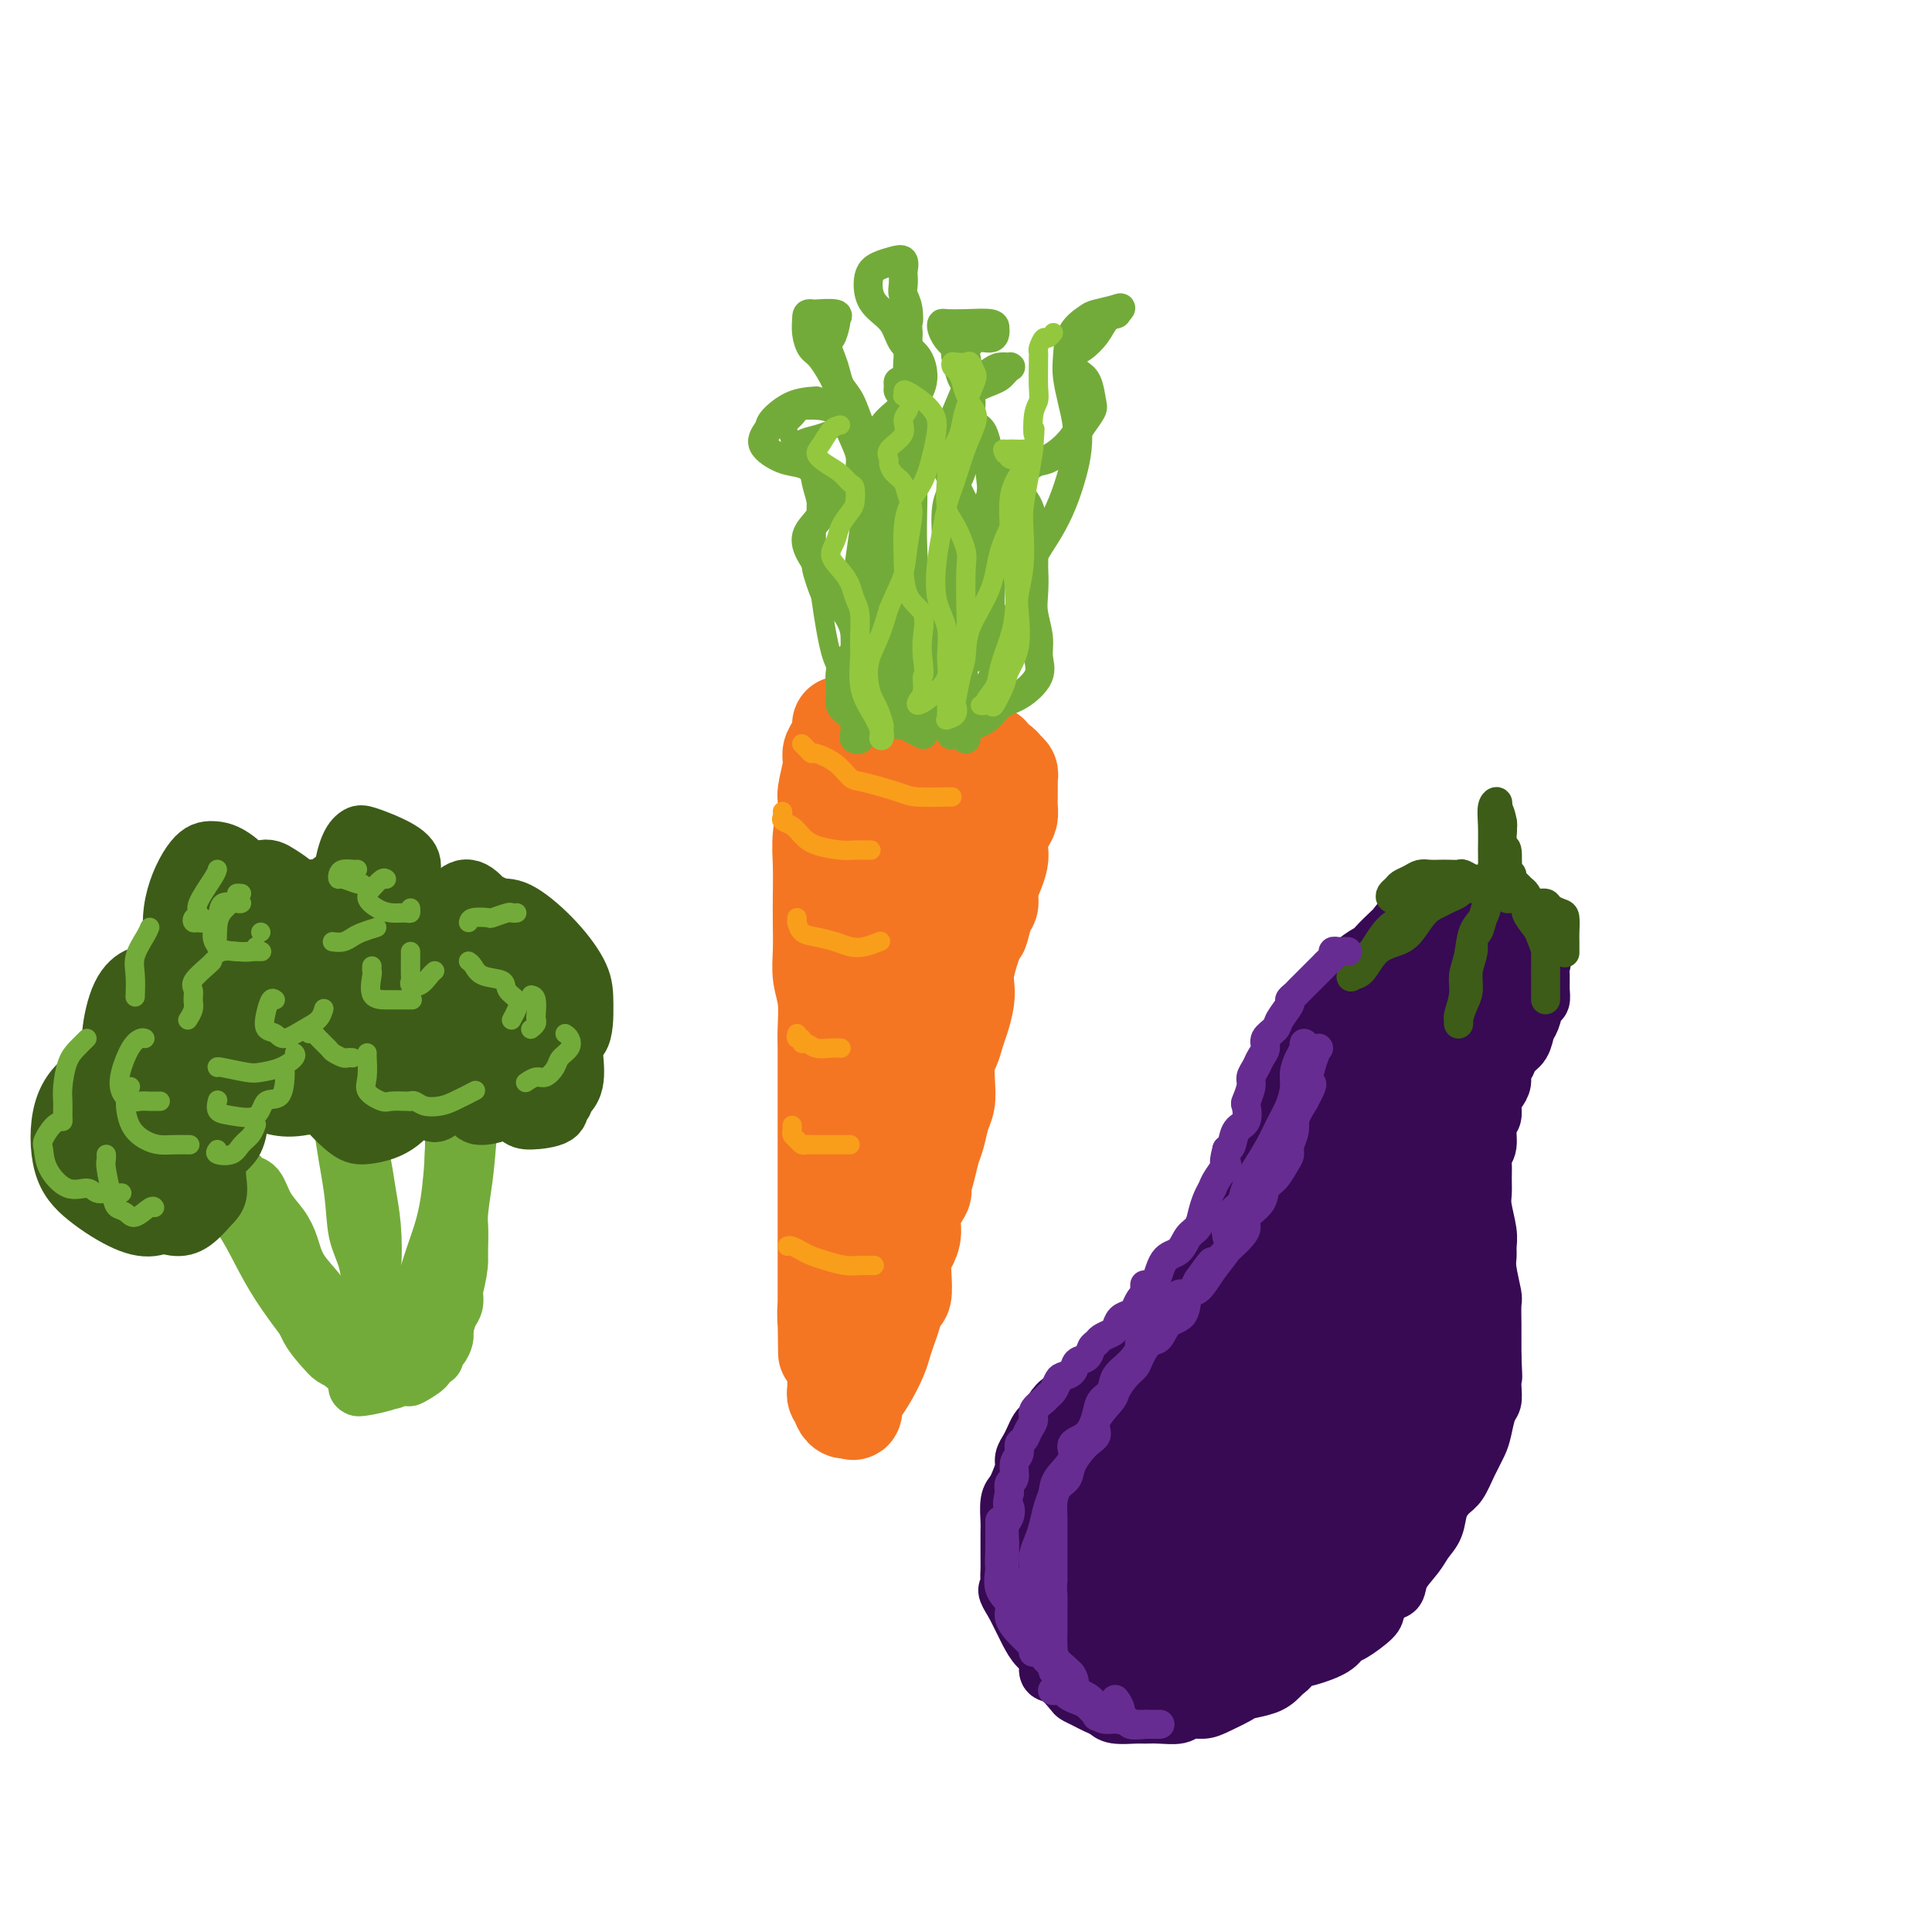 <svg viewBox='0 0 400 400' version='1.1' xmlns='http://www.w3.org/2000/svg' xmlns:xlink='http://www.w3.org/1999/xlink'><g fill='none' stroke='rgb(244,118,35)' stroke-width='20' stroke-linecap='round' stroke-linejoin='round'><path d='M174,150c0.081,0.129 0.161,0.258 0,1c-0.161,0.742 -0.564,2.096 -1,3c-0.436,0.904 -0.905,1.357 -1,2c-0.095,0.643 0.185,1.478 0,3c-0.185,1.522 -0.834,3.733 -1,5c-0.166,1.267 0.152,1.589 0,3c-0.152,1.411 -0.772,3.909 -1,6c-0.228,2.091 -0.062,3.773 0,6c0.062,2.227 0.020,4.999 0,7c-0.020,2.001 -0.020,3.231 0,5c0.020,1.769 0.058,4.075 0,6c-0.058,1.925 -0.212,3.468 0,5c0.212,1.532 0.789,3.053 1,5c0.211,1.947 0.057,4.318 0,6c-0.057,1.682 -0.015,2.673 0,4c0.015,1.327 0.004,2.988 0,5c-0.004,2.012 -0.001,4.374 0,6c0.001,1.626 0.000,2.516 0,4c-0.000,1.484 -0.000,3.563 0,5c0.000,1.437 0.000,2.233 0,4c-0.000,1.767 -0.000,4.507 0,6c0.000,1.493 0.000,1.741 0,3c-0.000,1.259 -0.000,3.530 0,5c0.000,1.470 0.000,2.138 0,3c-0.000,0.862 -0.000,1.918 0,3c0.000,1.082 0.000,2.192 0,3c-0.000,0.808 -0.000,1.316 0,2c0.000,0.684 0.000,1.544 0,2c-0.000,0.456 -0.000,0.507 0,1c0.000,0.493 0.000,1.426 0,2c-0.000,0.574 -0.000,0.787 0,1'/><path d='M171,272c0.167,15.494 0.083,4.730 0,1c-0.083,-3.730 -0.166,-0.426 0,1c0.166,1.426 0.580,0.975 1,1c0.420,0.025 0.844,0.527 1,1c0.156,0.473 0.042,0.918 0,1c-0.042,0.082 -0.011,-0.199 0,0c0.011,0.199 0.003,0.879 0,1c-0.003,0.121 -0.001,-0.316 0,0c0.001,0.316 0.000,1.384 0,2c-0.000,0.616 -0.000,0.781 0,1c0.000,0.219 -0.000,0.494 0,1c0.000,0.506 0.000,1.245 0,2c-0.000,0.755 -0.001,1.525 0,2c0.001,0.475 0.004,0.653 0,1c-0.004,0.347 -0.015,0.863 0,1c0.015,0.137 0.056,-0.104 0,0c-0.056,0.104 -0.208,0.554 0,1c0.208,0.446 0.777,0.887 1,1c0.223,0.113 0.101,-0.104 0,0c-0.101,0.104 -0.181,0.528 0,1c0.181,0.472 0.623,0.992 1,1c0.377,0.008 0.688,-0.496 1,-1'/><path d='M176,291c0.964,2.800 0.874,0.300 1,-1c0.126,-1.300 0.467,-1.401 1,-2c0.533,-0.599 1.256,-1.696 2,-3c0.744,-1.304 1.509,-2.816 2,-4c0.491,-1.184 0.710,-2.041 1,-3c0.290,-0.959 0.652,-2.020 1,-3c0.348,-0.980 0.681,-1.880 1,-3c0.319,-1.120 0.624,-2.459 1,-3c0.376,-0.541 0.823,-0.283 1,-1c0.177,-0.717 0.084,-2.410 0,-4c-0.084,-1.590 -0.158,-3.078 0,-4c0.158,-0.922 0.549,-1.277 1,-2c0.451,-0.723 0.961,-1.813 1,-3c0.039,-1.187 -0.393,-2.471 0,-4c0.393,-1.529 1.611,-3.304 2,-4c0.389,-0.696 -0.051,-0.315 0,-1c0.051,-0.685 0.592,-2.437 1,-4c0.408,-1.563 0.684,-2.937 1,-4c0.316,-1.063 0.672,-1.815 1,-3c0.328,-1.185 0.627,-2.802 1,-4c0.373,-1.198 0.821,-1.976 1,-3c0.179,-1.024 0.089,-2.293 0,-4c-0.089,-1.707 -0.178,-3.854 0,-5c0.178,-1.146 0.622,-1.293 1,-2c0.378,-0.707 0.689,-1.973 1,-3c0.311,-1.027 0.622,-1.815 1,-3c0.378,-1.185 0.822,-2.768 1,-4c0.178,-1.232 0.089,-2.114 0,-3c-0.089,-0.886 -0.178,-1.777 0,-3c0.178,-1.223 0.622,-2.778 1,-4c0.378,-1.222 0.689,-2.111 1,-3'/><path d='M202,194c2.658,-11.896 1.303,-4.135 1,-2c-0.303,2.135 0.444,-1.357 1,-3c0.556,-1.643 0.920,-1.438 1,-2c0.080,-0.562 -0.123,-1.893 0,-3c0.123,-1.107 0.572,-1.991 1,-3c0.428,-1.009 0.837,-2.143 1,-3c0.163,-0.857 0.082,-1.437 0,-2c-0.082,-0.563 -0.166,-1.111 0,-2c0.166,-0.889 0.580,-2.121 1,-3c0.420,-0.879 0.844,-1.406 1,-2c0.156,-0.594 0.042,-1.255 0,-2c-0.042,-0.745 -0.011,-1.576 0,-2c0.011,-0.424 0.004,-0.442 0,-1c-0.004,-0.558 -0.004,-1.655 0,-2c0.004,-0.345 0.014,0.062 0,0c-0.014,-0.062 -0.050,-0.594 0,-1c0.050,-0.406 0.187,-0.687 0,-1c-0.187,-0.313 -0.697,-0.657 -1,-1c-0.303,-0.343 -0.400,-0.683 -1,-1c-0.600,-0.317 -1.704,-0.611 -2,-1c-0.296,-0.389 0.215,-0.874 0,-1c-0.215,-0.126 -1.157,0.107 -2,0c-0.843,-0.107 -1.588,-0.554 -2,-1c-0.412,-0.446 -0.490,-0.893 -1,-1c-0.510,-0.107 -1.453,0.125 -2,0c-0.547,-0.125 -0.699,-0.607 -1,-1c-0.301,-0.393 -0.752,-0.696 -1,-1c-0.248,-0.304 -0.293,-0.607 -1,-1c-0.707,-0.393 -2.075,-0.875 -3,-1c-0.925,-0.125 -1.407,0.107 -2,0c-0.593,-0.107 -1.296,-0.554 -2,-1'/><path d='M188,149c-3.361,-1.856 -1.264,-0.497 -1,0c0.264,0.497 -1.305,0.133 -2,0c-0.695,-0.133 -0.515,-0.036 -1,0c-0.485,0.036 -1.635,0.010 -2,0c-0.365,-0.010 0.056,-0.004 0,0c-0.056,0.004 -0.590,0.007 -1,0c-0.410,-0.007 -0.698,-0.024 -1,0c-0.302,0.024 -0.618,0.091 -1,0c-0.382,-0.091 -0.831,-0.338 -1,0c-0.169,0.338 -0.059,1.262 0,2c0.059,0.738 0.068,1.291 0,2c-0.068,0.709 -0.214,1.576 0,3c0.214,1.424 0.788,3.406 1,5c0.212,1.594 0.061,2.802 0,4c-0.061,1.198 -0.031,2.387 0,4c0.031,1.613 0.065,3.649 0,5c-0.065,1.351 -0.229,2.015 0,3c0.229,0.985 0.850,2.289 1,4c0.150,1.711 -0.170,3.828 0,6c0.170,2.172 0.830,4.400 1,6c0.170,1.600 -0.151,2.572 0,4c0.151,1.428 0.772,3.312 1,5c0.228,1.688 0.061,3.179 0,5c-0.061,1.821 -0.016,3.971 0,6c0.016,2.029 0.004,3.935 0,6c-0.004,2.065 -0.001,4.288 0,6c0.001,1.712 0.000,2.912 0,5c-0.000,2.088 -0.000,5.062 0,7c0.000,1.938 0.000,2.839 0,4c-0.000,1.161 -0.000,2.580 0,4'/><path d='M182,245c0.618,14.611 0.164,5.140 0,3c-0.164,-2.140 -0.037,3.052 0,6c0.037,2.948 -0.015,3.651 0,4c0.015,0.349 0.098,0.345 0,1c-0.098,0.655 -0.376,1.968 0,2c0.376,0.032 1.407,-1.219 2,-3c0.593,-1.781 0.747,-4.093 1,-6c0.253,-1.907 0.604,-3.409 1,-5c0.396,-1.591 0.838,-3.272 1,-5c0.162,-1.728 0.043,-3.505 0,-5c-0.043,-1.495 -0.011,-2.709 0,-4c0.011,-1.291 0.003,-2.659 0,-5c-0.003,-2.341 0.001,-5.654 0,-8c-0.001,-2.346 -0.008,-3.724 0,-5c0.008,-1.276 0.031,-2.451 0,-4c-0.031,-1.549 -0.114,-3.471 0,-5c0.114,-1.529 0.427,-2.665 1,-4c0.573,-1.335 1.407,-2.871 2,-4c0.593,-1.129 0.944,-1.852 1,-3c0.056,-1.148 -0.182,-2.720 0,-4c0.182,-1.280 0.785,-2.268 1,-3c0.215,-0.732 0.044,-1.208 0,-2c-0.044,-0.792 0.040,-1.899 0,-3c-0.040,-1.101 -0.203,-2.196 0,-3c0.203,-0.804 0.773,-1.318 1,-2c0.227,-0.682 0.112,-1.533 0,-2c-0.112,-0.467 -0.223,-0.549 0,-1c0.223,-0.451 0.778,-1.272 1,-2c0.222,-0.728 0.111,-1.364 0,-2'/><path d='M194,171c1.873,-14.047 0.554,-4.163 0,-1c-0.554,3.163 -0.345,-0.395 0,-2c0.345,-1.605 0.824,-1.257 1,-1c0.176,0.257 0.047,0.422 0,0c-0.047,-0.422 -0.013,-1.433 0,-2c0.013,-0.567 0.003,-0.691 0,-1c-0.003,-0.309 -0.001,-0.803 0,-1c0.001,-0.197 0.000,-0.099 0,0'/></g>
<g fill='none' stroke='rgb(249,158,27)' stroke-width='4' stroke-linecap='round' stroke-linejoin='round'><path d='M162,168c0.048,0.327 0.097,0.655 0,1c-0.097,0.345 -0.339,0.709 0,1c0.339,0.291 1.258,0.509 2,1c0.742,0.491 1.306,1.256 2,2c0.694,0.744 1.517,1.467 3,2c1.483,0.533 3.624,0.875 5,1c1.376,0.125 1.986,0.034 3,0c1.014,-0.034 2.433,-0.010 3,0c0.567,0.010 0.284,0.005 0,0'/><path d='M165,190c0.013,0.477 0.027,0.954 0,1c-0.027,0.046 -0.093,-0.338 0,0c0.093,0.338 0.345,1.398 1,2c0.655,0.602 1.714,0.746 3,1c1.286,0.254 2.800,0.618 4,1c1.200,0.382 2.084,0.783 3,1c0.916,0.217 1.862,0.251 3,0c1.138,-0.251 2.468,-0.786 3,-1c0.532,-0.214 0.266,-0.107 0,0'/><path d='M165,214c-0.118,0.455 -0.237,0.910 0,1c0.237,0.090 0.829,-0.186 1,0c0.171,0.186 -0.080,0.835 0,1c0.080,0.165 0.491,-0.152 1,0c0.509,0.152 1.117,0.773 2,1c0.883,0.227 2.041,0.061 3,0c0.959,-0.061 1.720,-0.016 2,0c0.280,0.016 0.080,0.005 0,0c-0.080,-0.005 -0.040,-0.002 0,0'/><path d='M164,233c0.024,0.332 0.048,0.663 0,1c-0.048,0.337 -0.167,0.679 0,1c0.167,0.321 0.622,0.622 1,1c0.378,0.378 0.679,0.833 1,1c0.321,0.167 0.661,0.045 1,0c0.339,-0.045 0.679,-0.012 2,0c1.321,0.012 3.625,0.003 5,0c1.375,-0.003 1.821,-0.001 2,0c0.179,0.001 0.089,0.000 0,0'/><path d='M163,258c0.240,-0.089 0.479,-0.178 1,0c0.521,0.178 1.322,0.622 2,1c0.678,0.378 1.232,0.690 2,1c0.768,0.310 1.751,0.619 3,1c1.249,0.381 2.766,0.834 4,1c1.234,0.166 2.187,0.044 3,0c0.813,-0.044 1.488,-0.012 2,0c0.512,0.012 0.861,0.003 1,0c0.139,-0.003 0.070,-0.002 0,0'/><path d='M166,154c0.313,0.299 0.626,0.599 1,1c0.374,0.401 0.809,0.904 1,1c0.191,0.096 0.138,-0.217 1,0c0.862,0.217 2.639,0.962 4,2c1.361,1.038 2.306,2.369 3,3c0.694,0.631 1.139,0.561 3,1c1.861,0.439 5.140,1.386 7,2c1.860,0.614 2.303,0.897 4,1c1.697,0.103 4.649,0.028 6,0c1.351,-0.028 1.100,-0.008 1,0c-0.100,0.008 -0.050,0.004 0,0'/></g>
<g fill='none' stroke='rgb(115,171,58)' stroke-width='4' stroke-linecap='round' stroke-linejoin='round'><path d='M176,147c-0.026,-0.418 -0.051,-0.836 0,-1c0.051,-0.164 0.179,-0.074 0,0c-0.179,0.074 -0.665,0.132 -1,-1c-0.335,-1.132 -0.521,-3.452 -1,-5c-0.479,-1.548 -1.252,-2.322 -2,-5c-0.748,-2.678 -1.471,-7.260 -2,-11c-0.529,-3.740 -0.862,-6.639 -1,-9c-0.138,-2.361 -0.079,-4.186 0,-6c0.079,-1.814 0.179,-3.618 0,-5c-0.179,-1.382 -0.636,-2.341 -1,-4c-0.364,-1.659 -0.636,-4.017 -1,-5c-0.364,-0.983 -0.821,-0.592 -1,-1c-0.179,-0.408 -0.081,-1.615 0,-2c0.081,-0.385 0.145,0.052 0,0c-0.145,-0.052 -0.497,-0.591 0,-1c0.497,-0.409 1.844,-0.687 3,-1c1.156,-0.313 2.120,-0.662 3,-1c0.880,-0.338 1.675,-0.665 2,-1c0.325,-0.335 0.180,-0.676 0,-1c-0.180,-0.324 -0.395,-0.630 -1,-1c-0.605,-0.370 -1.599,-0.805 -3,-1c-1.401,-0.195 -3.210,-0.149 -4,0c-0.790,0.149 -0.560,0.403 -1,1c-0.440,0.597 -1.551,1.538 -2,2c-0.449,0.462 -0.236,0.445 0,1c0.236,0.555 0.494,1.683 1,3c0.506,1.317 1.260,2.824 2,4c0.740,1.176 1.466,2.022 2,3c0.534,0.978 0.875,2.087 1,3c0.125,0.913 0.034,1.630 0,3c-0.034,1.370 -0.010,3.391 0,5c0.010,1.609 0.005,2.804 0,4'/><path d='M169,114c-0.265,2.353 -0.929,2.237 -1,3c-0.071,0.763 0.450,2.406 1,4c0.550,1.594 1.128,3.139 2,4c0.872,0.861 2.037,1.037 3,2c0.963,0.963 1.722,2.714 2,4c0.278,1.286 0.074,2.109 0,3c-0.074,0.891 -0.020,1.850 0,3c0.020,1.150 0.005,2.490 0,4c-0.005,1.510 -0.001,3.189 0,4c0.001,0.811 0.000,0.753 0,2c-0.000,1.247 -0.000,3.797 0,5c0.000,1.203 0.000,1.058 0,1c-0.000,-0.058 -0.000,-0.029 0,0'/></g>
<g fill='none' stroke='rgb(115,171,58)' stroke-width='6' stroke-linecap='round' stroke-linejoin='round'><path d='M169,83c-1.676,0.125 -3.351,0.251 -5,1c-1.649,0.749 -3.271,2.122 -4,3c-0.729,0.878 -0.565,1.260 -1,2c-0.435,0.740 -1.468,1.838 -1,3c0.468,1.162 2.439,2.389 4,3c1.561,0.611 2.714,0.607 4,1c1.286,0.393 2.707,1.182 4,2c1.293,0.818 2.458,1.664 3,2c0.542,0.336 0.461,0.164 0,1c-0.461,0.836 -1.303,2.682 -2,4c-0.697,1.318 -1.250,2.109 -2,3c-0.750,0.891 -1.697,1.881 -2,3c-0.303,1.119 0.038,2.366 1,4c0.962,1.634 2.544,3.656 4,5c1.456,1.344 2.787,2.012 4,3c1.213,0.988 2.307,2.297 3,3c0.693,0.703 0.985,0.800 1,2c0.015,1.200 -0.246,3.505 -1,5c-0.754,1.495 -2.000,2.182 -3,3c-1.000,0.818 -1.753,1.767 -2,3c-0.247,1.233 0.011,2.750 0,4c-0.011,1.250 -0.290,2.233 0,3c0.290,0.767 1.151,1.320 2,2c0.849,0.680 1.688,1.489 2,2c0.312,0.511 0.097,0.724 0,1c-0.097,0.276 -0.076,0.615 0,1c0.076,0.385 0.206,0.814 0,1c-0.206,0.186 -0.748,0.127 -1,0c-0.252,-0.127 -0.215,-0.322 0,-1c0.215,-0.678 0.607,-1.839 1,-3'/><path d='M178,149c0.755,-1.869 2.642,-4.541 4,-7c1.358,-2.459 2.188,-4.705 3,-7c0.812,-2.295 1.606,-4.639 2,-7c0.394,-2.361 0.390,-4.738 0,-7c-0.390,-2.262 -1.164,-4.408 -2,-6c-0.836,-1.592 -1.735,-2.629 -3,-4c-1.265,-1.371 -2.896,-3.077 -4,-4c-1.104,-0.923 -1.681,-1.064 -2,-2c-0.319,-0.936 -0.380,-2.667 0,-4c0.380,-1.333 1.201,-2.268 2,-3c0.799,-0.732 1.575,-1.259 3,-2c1.425,-0.741 3.499,-1.694 5,-3c1.501,-1.306 2.427,-2.966 3,-4c0.573,-1.034 0.791,-1.443 1,-2c0.209,-0.557 0.410,-1.262 0,-2c-0.410,-0.738 -1.431,-1.508 -2,-2c-0.569,-0.492 -0.685,-0.706 -1,-1c-0.315,-0.294 -0.828,-0.667 -1,-1c-0.172,-0.333 -0.004,-0.627 0,-1c0.004,-0.373 -0.155,-0.826 0,-1c0.155,-0.174 0.623,-0.069 1,0c0.377,0.069 0.664,0.101 1,0c0.336,-0.101 0.721,-0.334 1,0c0.279,0.334 0.453,1.237 0,2c-0.453,0.763 -1.532,1.386 -2,2c-0.468,0.614 -0.324,1.219 -1,2c-0.676,0.781 -2.173,1.737 -3,3c-0.827,1.263 -0.985,2.833 -1,4c-0.015,1.167 0.111,1.929 0,3c-0.111,1.071 -0.460,2.449 0,4c0.460,1.551 1.730,3.276 3,5'/><path d='M185,104c0.917,2.281 1.710,1.982 2,3c0.290,1.018 0.078,3.353 0,5c-0.078,1.647 -0.022,2.604 0,4c0.022,1.396 0.012,3.229 0,5c-0.012,1.771 -0.024,3.479 0,5c0.024,1.521 0.083,2.854 0,4c-0.083,1.146 -0.310,2.105 0,3c0.310,0.895 1.157,1.724 2,3c0.843,1.276 1.681,2.997 2,4c0.319,1.003 0.120,1.287 0,2c-0.120,0.713 -0.162,1.855 -1,3c-0.838,1.145 -2.472,2.292 -3,3c-0.528,0.708 0.051,0.976 0,1c-0.051,0.024 -0.731,-0.196 -1,0c-0.269,0.196 -0.128,0.806 0,1c0.128,0.194 0.244,-0.029 1,0c0.756,0.029 2.152,0.312 4,0c1.848,-0.312 4.149,-1.217 5,-2c0.851,-0.783 0.253,-1.444 0,-2c-0.253,-0.556 -0.161,-1.006 0,-2c0.161,-0.994 0.390,-2.531 0,-4c-0.390,-1.469 -1.401,-2.870 -2,-4c-0.599,-1.130 -0.787,-1.988 -1,-3c-0.213,-1.012 -0.452,-2.177 0,-4c0.452,-1.823 1.595,-4.305 3,-7c1.405,-2.695 3.071,-5.602 4,-8c0.929,-2.398 1.122,-4.286 2,-6c0.878,-1.714 2.442,-3.253 3,-5c0.558,-1.747 0.112,-3.701 0,-5c-0.112,-1.299 0.111,-1.943 0,-3c-0.111,-1.057 -0.555,-2.529 -1,-4'/><path d='M204,91c-0.543,-2.380 -1.400,-2.329 -2,-3c-0.600,-0.671 -0.942,-2.064 -1,-3c-0.058,-0.936 0.170,-1.416 0,-2c-0.170,-0.584 -0.736,-1.270 0,-2c0.736,-0.730 2.773,-1.502 4,-2c1.227,-0.498 1.643,-0.723 2,-1c0.357,-0.277 0.655,-0.608 1,-1c0.345,-0.392 0.737,-0.845 1,-1c0.263,-0.155 0.396,-0.013 0,0c-0.396,0.013 -1.322,-0.105 -2,0c-0.678,0.105 -1.109,0.432 -2,1c-0.891,0.568 -2.243,1.378 -3,2c-0.757,0.622 -0.921,1.058 -1,2c-0.079,0.942 -0.074,2.391 0,4c0.074,1.609 0.216,3.378 1,5c0.784,1.622 2.209,3.097 3,5c0.791,1.903 0.949,4.235 1,6c0.051,1.765 -0.004,2.962 0,5c0.004,2.038 0.069,4.916 0,7c-0.069,2.084 -0.271,3.372 -1,5c-0.729,1.628 -1.986,3.595 -3,5c-1.014,1.405 -1.784,2.246 -2,4c-0.216,1.754 0.124,4.419 0,6c-0.124,1.581 -0.712,2.076 -1,3c-0.288,0.924 -0.276,2.275 0,4c0.276,1.725 0.817,3.824 1,5c0.183,1.176 0.008,1.428 0,2c-0.008,0.572 0.153,1.463 0,2c-0.153,0.537 -0.618,0.722 -1,1c-0.382,0.278 -0.681,0.651 -1,1c-0.319,0.349 -0.660,0.675 -1,1'/><path d='M197,152c-0.304,0.438 0.435,0.032 1,-1c0.565,-1.032 0.957,-2.690 2,-4c1.043,-1.310 2.739,-2.272 4,-4c1.261,-1.728 2.089,-4.223 3,-7c0.911,-2.777 1.905,-5.837 3,-8c1.095,-2.163 2.292,-3.429 3,-5c0.708,-1.571 0.928,-3.447 1,-5c0.072,-1.553 -0.004,-2.783 0,-4c0.004,-1.217 0.090,-2.422 0,-4c-0.090,-1.578 -0.355,-3.530 -1,-5c-0.645,-1.470 -1.671,-2.458 -2,-3c-0.329,-0.542 0.040,-0.636 0,-1c-0.040,-0.364 -0.488,-0.996 0,-2c0.488,-1.004 1.914,-2.381 3,-3c1.086,-0.619 1.833,-0.481 3,-1c1.167,-0.519 2.756,-1.694 4,-3c1.244,-1.306 2.145,-2.744 3,-4c0.855,-1.256 1.665,-2.329 2,-3c0.335,-0.671 0.195,-0.939 0,-2c-0.195,-1.061 -0.446,-2.915 -1,-4c-0.554,-1.085 -1.411,-1.403 -2,-2c-0.589,-0.597 -0.908,-1.475 -1,-2c-0.092,-0.525 0.044,-0.697 0,-1c-0.044,-0.303 -0.267,-0.736 0,-1c0.267,-0.264 1.025,-0.358 2,-1c0.975,-0.642 2.169,-1.832 3,-3c0.831,-1.168 1.301,-2.314 2,-3c0.699,-0.686 1.628,-0.910 2,-1c0.372,-0.090 0.186,-0.045 0,0'/><path d='M231,65c1.615,-1.671 1.151,-1.350 0,-1c-1.151,0.350 -2.989,0.728 -4,1c-1.011,0.272 -1.196,0.438 -2,1c-0.804,0.562 -2.226,1.521 -3,3c-0.774,1.479 -0.900,3.479 -1,5c-0.100,1.521 -0.173,2.561 0,4c0.173,1.439 0.591,3.275 1,5c0.409,1.725 0.809,3.338 1,5c0.191,1.662 0.173,3.373 0,5c-0.173,1.627 -0.502,3.171 -1,5c-0.498,1.829 -1.167,3.942 -2,6c-0.833,2.058 -1.832,4.061 -3,6c-1.168,1.939 -2.505,3.813 -3,5c-0.495,1.187 -0.148,1.685 0,3c0.148,1.315 0.095,3.446 0,5c-0.095,1.554 -0.233,2.532 0,4c0.233,1.468 0.838,3.428 1,5c0.162,1.572 -0.118,2.757 0,4c0.118,1.243 0.633,2.545 0,4c-0.633,1.455 -2.414,3.063 -4,4c-1.586,0.937 -2.976,1.203 -4,2c-1.024,0.797 -1.681,2.125 -3,3c-1.319,0.875 -3.299,1.296 -4,2c-0.701,0.704 -0.123,1.690 0,2c0.123,0.310 -0.207,-0.058 0,-1c0.207,-0.942 0.952,-2.459 1,-4c0.048,-1.541 -0.603,-3.107 -1,-5c-0.397,-1.893 -0.542,-4.112 -1,-6c-0.458,-1.888 -1.229,-3.444 -2,-5'/><path d='M197,132c-0.689,-3.884 -0.911,-4.095 -1,-6c-0.089,-1.905 -0.044,-5.505 0,-8c0.044,-2.495 0.089,-3.886 0,-6c-0.089,-2.114 -0.311,-4.952 0,-7c0.311,-2.048 1.156,-3.305 2,-5c0.844,-1.695 1.688,-3.827 2,-6c0.312,-2.173 0.094,-4.387 0,-6c-0.094,-1.613 -0.063,-2.624 0,-4c0.063,-1.376 0.159,-3.118 0,-4c-0.159,-0.882 -0.572,-0.903 -1,-2c-0.428,-1.097 -0.870,-3.268 -1,-4c-0.130,-0.732 0.052,-0.023 0,0c-0.052,0.023 -0.340,-0.638 0,-1c0.340,-0.362 1.306,-0.425 2,-1c0.694,-0.575 1.114,-1.660 2,-2c0.886,-0.340 2.236,0.067 3,0c0.764,-0.067 0.940,-0.606 1,-1c0.060,-0.394 0.002,-0.642 0,-1c-0.002,-0.358 0.051,-0.826 -1,-1c-1.051,-0.174 -3.208,-0.055 -5,0c-1.792,0.055 -3.221,0.045 -4,0c-0.779,-0.045 -0.909,-0.126 -1,0c-0.091,0.126 -0.144,0.459 0,1c0.144,0.541 0.484,1.289 1,2c0.516,0.711 1.208,1.385 2,2c0.792,0.615 1.684,1.171 2,2c0.316,0.829 0.057,1.929 0,3c-0.057,1.071 0.088,2.112 0,3c-0.088,0.888 -0.408,1.624 -1,3c-0.592,1.376 -1.455,3.393 -2,5c-0.545,1.607 -0.773,2.803 -1,4'/><path d='M196,92c-0.534,4.095 0.130,5.333 1,7c0.870,1.667 1.947,3.764 3,6c1.053,2.236 2.081,4.613 3,7c0.919,2.387 1.730,4.785 2,7c0.270,2.215 -0.001,4.249 0,6c0.001,1.751 0.274,3.221 0,5c-0.274,1.779 -1.095,3.867 -2,5c-0.905,1.133 -1.892,1.312 -3,2c-1.108,0.688 -2.335,1.886 -3,3c-0.665,1.114 -0.768,2.143 -1,3c-0.232,0.857 -0.594,1.542 -1,2c-0.406,0.458 -0.857,0.690 -1,1c-0.143,0.310 0.022,0.697 0,1c-0.022,0.303 -0.229,0.522 0,1c0.229,0.478 0.896,1.215 1,1c0.104,-0.215 -0.354,-1.383 -1,-3c-0.646,-1.617 -1.479,-3.682 -2,-6c-0.521,-2.318 -0.728,-4.888 -1,-7c-0.272,-2.112 -0.609,-3.765 -1,-7c-0.391,-3.235 -0.837,-8.052 -1,-12c-0.163,-3.948 -0.043,-7.027 0,-10c0.043,-2.973 0.008,-5.842 0,-8c-0.008,-2.158 0.012,-3.606 0,-5c-0.012,-1.394 -0.056,-2.733 0,-4c0.056,-1.267 0.211,-2.461 0,-4c-0.211,-1.539 -0.789,-3.423 -1,-5c-0.211,-1.577 -0.057,-2.848 0,-4c0.057,-1.152 0.016,-2.186 0,-3c-0.016,-0.814 -0.008,-1.407 0,-2'/><path d='M188,69c-0.326,-9.418 -0.140,-4.464 0,-3c0.140,1.464 0.233,-0.562 0,-2c-0.233,-1.438 -0.793,-2.288 -1,-3c-0.207,-0.712 -0.060,-1.288 0,-2c0.060,-0.712 0.035,-1.561 0,-2c-0.035,-0.439 -0.079,-0.467 0,-1c0.079,-0.533 0.283,-1.570 0,-2c-0.283,-0.430 -1.052,-0.253 -2,0c-0.948,0.253 -2.076,0.583 -3,1c-0.924,0.417 -1.644,0.920 -2,2c-0.356,1.080 -0.348,2.738 0,4c0.348,1.262 1.037,2.129 2,3c0.963,0.871 2.199,1.746 3,3c0.801,1.254 1.167,2.887 2,4c0.833,1.113 2.133,1.704 3,3c0.867,1.296 1.301,3.296 1,5c-0.301,1.704 -1.338,3.114 -2,4c-0.662,0.886 -0.949,1.250 -2,2c-1.051,0.750 -2.867,1.887 -4,3c-1.133,1.113 -1.582,2.203 -2,3c-0.418,0.797 -0.806,1.300 -1,2c-0.194,0.700 -0.196,1.597 0,3c0.196,1.403 0.588,3.314 1,5c0.412,1.686 0.842,3.149 1,4c0.158,0.851 0.042,1.090 0,2c-0.042,0.910 -0.011,2.491 0,4c0.011,1.509 0.003,2.945 0,4c-0.003,1.055 -0.001,1.730 0,3c0.001,1.270 0.000,3.135 0,5'/><path d='M182,123c0.194,5.575 0.181,3.514 0,4c-0.181,0.486 -0.528,3.520 0,6c0.528,2.480 1.931,4.406 3,6c1.069,1.594 1.804,2.858 2,4c0.196,1.142 -0.146,2.163 0,3c0.146,0.837 0.780,1.489 1,2c0.220,0.511 0.027,0.879 0,1c-0.027,0.121 0.112,-0.007 0,0c-0.112,0.007 -0.475,0.149 -1,0c-0.525,-0.149 -1.213,-0.588 -2,-1c-0.787,-0.412 -1.672,-0.797 -3,-2c-1.328,-1.203 -3.099,-3.224 -4,-6c-0.901,-2.776 -0.932,-6.305 -1,-9c-0.068,-2.695 -0.174,-4.554 0,-7c0.174,-2.446 0.629,-5.479 1,-8c0.371,-2.521 0.658,-4.531 1,-7c0.342,-2.469 0.740,-5.399 1,-8c0.260,-2.601 0.382,-4.874 0,-7c-0.382,-2.126 -1.268,-4.105 -2,-6c-0.732,-1.895 -1.311,-3.706 -2,-5c-0.689,-1.294 -1.488,-2.071 -2,-3c-0.512,-0.929 -0.736,-2.010 -1,-3c-0.264,-0.990 -0.568,-1.887 -1,-3c-0.432,-1.113 -0.992,-2.441 -1,-3c-0.008,-0.559 0.538,-0.350 1,-1c0.462,-0.650 0.842,-2.160 1,-3c0.158,-0.840 0.095,-1.010 0,-1c-0.095,0.010 -0.221,0.198 0,0c0.221,-0.198 0.790,-0.784 0,-1c-0.790,-0.216 -2.940,-0.062 -4,0c-1.060,0.062 -1.030,0.031 -1,0'/><path d='M168,65c-0.989,-0.220 -0.962,0.230 -1,1c-0.038,0.770 -0.141,1.859 0,3c0.141,1.141 0.527,2.334 1,3c0.473,0.666 1.034,0.804 2,2c0.966,1.196 2.336,3.451 3,5c0.664,1.549 0.623,2.393 1,4c0.377,1.607 1.171,3.976 2,6c0.829,2.024 1.692,3.703 2,5c0.308,1.297 0.059,2.212 0,4c-0.059,1.788 0.070,4.447 0,6c-0.070,1.553 -0.341,1.999 0,3c0.341,1.001 1.295,2.558 2,4c0.705,1.442 1.163,2.771 2,4c0.837,1.229 2.053,2.359 3,4c0.947,1.641 1.624,3.792 2,5c0.376,1.208 0.452,1.472 1,3c0.548,1.528 1.569,4.318 2,6c0.431,1.682 0.272,2.254 0,3c-0.272,0.746 -0.656,1.667 -1,3c-0.344,1.333 -0.649,3.079 -1,4c-0.351,0.921 -0.749,1.018 -1,2c-0.251,0.982 -0.356,2.851 0,4c0.356,1.149 1.173,1.579 2,2c0.827,0.421 1.665,0.835 2,1c0.335,0.165 0.168,0.083 0,0'/></g>
<g fill='none' stroke='rgb(147,200,62)' stroke-width='4' stroke-linecap='round' stroke-linejoin='round'><path d='M174,88c-0.660,0.131 -1.320,0.261 -2,1c-0.680,0.739 -1.381,2.086 -2,3c-0.619,0.914 -1.157,1.395 -1,2c0.157,0.605 1.009,1.335 2,2c0.991,0.665 2.120,1.265 3,2c0.880,0.735 1.511,1.603 2,2c0.489,0.397 0.836,0.322 1,1c0.164,0.678 0.144,2.110 0,3c-0.144,0.890 -0.411,1.239 -1,2c-0.589,0.761 -1.500,1.936 -2,3c-0.500,1.064 -0.590,2.018 -1,3c-0.410,0.982 -1.139,1.993 -1,3c0.139,1.007 1.147,2.009 2,3c0.853,0.991 1.549,1.971 2,3c0.451,1.029 0.655,2.109 1,3c0.345,0.891 0.830,1.595 1,3c0.170,1.405 0.025,3.510 0,5c-0.025,1.490 0.069,2.364 0,4c-0.069,1.636 -0.302,4.034 0,6c0.302,1.966 1.138,3.500 2,5c0.862,1.500 1.748,2.965 2,4c0.252,1.035 -0.132,1.641 0,2c0.132,0.359 0.779,0.473 1,0c0.221,-0.473 0.018,-1.531 0,-2c-0.018,-0.469 0.151,-0.347 0,-1c-0.151,-0.653 -0.623,-2.080 -1,-3c-0.377,-0.920 -0.659,-1.332 -1,-2c-0.341,-0.668 -0.741,-1.591 -1,-3c-0.259,-1.409 -0.377,-3.302 0,-5c0.377,-1.698 1.251,-3.199 2,-5c0.749,-1.801 1.375,-3.900 2,-6'/><path d='M184,126c1.258,-3.027 2.402,-5.094 3,-7c0.598,-1.906 0.651,-3.651 1,-6c0.349,-2.349 0.993,-5.302 1,-7c0.007,-1.698 -0.624,-2.142 -1,-3c-0.376,-0.858 -0.496,-2.130 -1,-3c-0.504,-0.870 -1.391,-1.338 -2,-2c-0.609,-0.662 -0.938,-1.518 -1,-2c-0.062,-0.482 0.145,-0.590 0,-1c-0.145,-0.410 -0.640,-1.121 0,-2c0.640,-0.879 2.416,-1.924 3,-3c0.584,-1.076 -0.026,-2.182 0,-3c0.026,-0.818 0.686,-1.347 1,-2c0.314,-0.653 0.281,-1.430 0,-2c-0.281,-0.570 -0.812,-0.931 -1,-1c-0.188,-0.069 -0.034,0.155 0,0c0.034,-0.155 -0.053,-0.690 0,-1c0.053,-0.310 0.246,-0.395 1,0c0.754,0.395 2.068,1.269 3,2c0.932,0.731 1.483,1.317 2,2c0.517,0.683 1.000,1.463 1,3c-0.000,1.537 -0.484,3.831 -1,6c-0.516,2.169 -1.066,4.212 -2,6c-0.934,1.788 -2.253,3.320 -3,5c-0.747,1.680 -0.922,3.509 -1,5c-0.078,1.491 -0.060,2.642 0,5c0.060,2.358 0.160,5.921 1,8c0.840,2.079 2.418,2.675 3,4c0.582,1.325 0.166,3.379 0,5c-0.166,1.621 -0.083,2.811 0,4'/><path d='M191,136c0.604,4.774 0.115,3.707 0,4c-0.115,0.293 0.143,1.944 0,3c-0.143,1.056 -0.686,1.518 -1,2c-0.314,0.482 -0.400,0.984 0,1c0.400,0.016 1.286,-0.455 2,-1c0.714,-0.545 1.256,-1.163 2,-2c0.744,-0.837 1.691,-1.892 2,-3c0.309,-1.108 -0.019,-2.270 0,-4c0.019,-1.730 0.385,-4.029 0,-6c-0.385,-1.971 -1.523,-3.614 -2,-6c-0.477,-2.386 -0.294,-5.515 0,-8c0.294,-2.485 0.699,-4.325 1,-6c0.301,-1.675 0.499,-3.186 1,-5c0.501,-1.814 1.304,-3.931 2,-6c0.696,-2.069 1.283,-4.091 2,-6c0.717,-1.909 1.562,-3.706 2,-5c0.438,-1.294 0.467,-2.087 0,-3c-0.467,-0.913 -1.432,-1.947 -2,-3c-0.568,-1.053 -0.739,-2.125 -1,-3c-0.261,-0.875 -0.613,-1.555 -1,-2c-0.387,-0.445 -0.808,-0.657 -1,-1c-0.192,-0.343 -0.153,-0.817 0,-1c0.153,-0.183 0.421,-0.074 1,0c0.579,0.074 1.469,0.112 2,0c0.531,-0.112 0.703,-0.375 1,0c0.297,0.375 0.719,1.389 1,2c0.281,0.611 0.422,0.818 0,2c-0.422,1.182 -1.406,3.338 -2,5c-0.594,1.662 -0.797,2.831 -1,4'/><path d='M199,88c-0.553,2.865 -1.437,3.527 -2,5c-0.563,1.473 -0.806,3.758 -1,6c-0.194,2.242 -0.339,4.442 0,6c0.339,1.558 1.163,2.474 2,4c0.837,1.526 1.686,3.661 2,5c0.314,1.339 0.092,1.882 0,4c-0.092,2.118 -0.053,5.809 0,8c0.053,2.191 0.119,2.880 0,4c-0.119,1.120 -0.424,2.671 -1,4c-0.576,1.329 -1.422,2.437 -2,4c-0.578,1.563 -0.886,3.582 -1,5c-0.114,1.418 -0.032,2.237 0,3c0.032,0.763 0.016,1.471 0,2c-0.016,0.529 -0.032,0.880 0,1c0.032,0.120 0.113,0.008 0,0c-0.113,-0.008 -0.420,0.087 0,0c0.420,-0.087 1.566,-0.356 2,-1c0.434,-0.644 0.155,-1.663 0,-2c-0.155,-0.337 -0.185,0.009 0,-1c0.185,-1.009 0.587,-3.372 1,-5c0.413,-1.628 0.839,-2.519 1,-4c0.161,-1.481 0.056,-3.550 1,-6c0.944,-2.450 2.935,-5.281 4,-8c1.065,-2.719 1.202,-5.328 2,-8c0.798,-2.672 2.255,-5.409 3,-7c0.745,-1.591 0.779,-2.038 1,-3c0.221,-0.962 0.631,-2.440 1,-4c0.369,-1.560 0.697,-3.202 0,-4c-0.697,-0.798 -2.418,-0.753 -3,-1c-0.582,-0.247 -0.023,-0.785 0,-1c0.023,-0.215 -0.488,-0.108 -1,0'/><path d='M208,94c-0.671,-1.155 -0.348,-1.042 0,-1c0.348,0.042 0.720,0.015 1,0c0.280,-0.015 0.469,-0.016 1,0c0.531,0.016 1.405,0.051 2,0c0.595,-0.051 0.912,-0.187 1,0c0.088,0.187 -0.053,0.696 0,1c0.053,0.304 0.300,0.403 0,1c-0.300,0.597 -1.149,1.690 -2,3c-0.851,1.310 -1.706,2.835 -2,5c-0.294,2.165 -0.028,4.968 0,7c0.028,2.032 -0.182,3.292 0,5c0.182,1.708 0.755,3.864 1,6c0.245,2.136 0.163,4.253 0,6c-0.163,1.747 -0.406,3.123 -1,5c-0.594,1.877 -1.538,4.254 -2,6c-0.462,1.746 -0.442,2.859 -1,4c-0.558,1.141 -1.692,2.309 -2,3c-0.308,0.691 0.212,0.904 0,1c-0.212,0.096 -1.155,0.074 -1,0c0.155,-0.074 1.408,-0.200 2,0c0.592,0.200 0.523,0.727 1,0c0.477,-0.727 1.500,-2.710 2,-4c0.500,-1.290 0.477,-1.889 1,-3c0.523,-1.111 1.590,-2.733 2,-5c0.410,-2.267 0.162,-5.178 0,-7c-0.162,-1.822 -0.236,-2.555 0,-4c0.236,-1.445 0.784,-3.603 1,-6c0.216,-2.397 0.099,-5.034 0,-7c-0.099,-1.966 -0.181,-3.260 0,-5c0.181,-1.740 0.623,-3.926 1,-6c0.377,-2.074 0.688,-4.037 1,-6'/><path d='M214,93c0.480,-6.821 0.181,-3.373 0,-3c-0.181,0.373 -0.245,-2.330 0,-4c0.245,-1.670 0.798,-2.307 1,-3c0.202,-0.693 0.053,-1.441 0,-3c-0.053,-1.559 -0.011,-3.928 0,-5c0.011,-1.072 -0.008,-0.847 0,-1c0.008,-0.153 0.044,-0.686 0,-1c-0.044,-0.314 -0.169,-0.410 0,-1c0.169,-0.590 0.633,-1.674 1,-2c0.367,-0.326 0.637,0.104 1,0c0.363,-0.104 0.818,-0.744 1,-1c0.182,-0.256 0.091,-0.128 0,0'/></g>
<g fill='none' stroke='rgb(55,10,83)' stroke-width='12' stroke-linecap='round' stroke-linejoin='round'><path d='M268,217c0.001,0.079 0.002,0.159 0,0c-0.002,-0.159 -0.009,-0.555 0,-1c0.009,-0.445 0.032,-0.939 0,-1c-0.032,-0.061 -0.118,0.311 0,0c0.118,-0.311 0.440,-1.304 1,-2c0.560,-0.696 1.357,-1.093 2,-2c0.643,-0.907 1.130,-2.323 2,-3c0.870,-0.677 2.121,-0.615 3,-1c0.879,-0.385 1.385,-1.216 2,-2c0.615,-0.784 1.339,-1.519 2,-2c0.661,-0.481 1.260,-0.707 2,-1c0.740,-0.293 1.619,-0.653 2,-1c0.381,-0.347 0.262,-0.681 1,-1c0.738,-0.319 2.333,-0.622 3,-1c0.667,-0.378 0.406,-0.830 1,-1c0.594,-0.170 2.042,-0.058 3,0c0.958,0.058 1.426,0.061 2,0c0.574,-0.061 1.253,-0.185 2,0c0.747,0.185 1.562,0.678 2,1c0.438,0.322 0.499,0.471 1,1c0.501,0.529 1.444,1.437 2,2c0.556,0.563 0.727,0.781 1,1c0.273,0.219 0.647,0.439 1,1c0.353,0.561 0.683,1.462 1,2c0.317,0.538 0.621,0.711 1,1c0.379,0.289 0.833,0.693 1,1c0.167,0.307 0.048,0.516 0,1c-0.048,0.484 -0.024,1.242 0,2'/><path d='M306,211c1.308,1.820 1.079,0.870 1,1c-0.079,0.130 -0.007,1.340 0,2c0.007,0.660 -0.050,0.768 0,1c0.050,0.232 0.207,0.586 0,1c-0.207,0.414 -0.777,0.889 -1,1c-0.223,0.111 -0.097,-0.140 0,0c0.097,0.140 0.166,0.672 0,1c-0.166,0.328 -0.565,0.450 -1,1c-0.435,0.550 -0.905,1.526 -1,2c-0.095,0.474 0.185,0.446 0,1c-0.185,0.554 -0.834,1.690 -1,2c-0.166,0.310 0.153,-0.206 0,0c-0.153,0.206 -0.776,1.134 -1,2c-0.224,0.866 -0.049,1.671 0,2c0.049,0.329 -0.029,0.182 0,0c0.029,-0.182 0.167,-0.399 0,0c-0.167,0.399 -0.637,1.413 -1,2c-0.363,0.587 -0.619,0.748 -1,1c-0.381,0.252 -0.887,0.596 -1,1c-0.113,0.404 0.166,0.868 0,1c-0.166,0.132 -0.776,-0.069 -1,0c-0.224,0.069 -0.060,0.409 0,1c0.060,0.591 0.017,1.433 0,2c-0.017,0.567 -0.008,0.858 0,1c0.008,0.142 0.016,0.133 0,0c-0.016,-0.133 -0.057,-0.391 0,0c0.057,0.391 0.211,1.431 0,2c-0.211,0.569 -0.789,0.668 -1,1c-0.211,0.332 -0.057,0.897 0,1c0.057,0.103 0.016,-0.256 0,0c-0.016,0.256 -0.008,1.128 0,2'/><path d='M297,243c-1.392,5.130 -0.373,1.955 0,1c0.373,-0.955 0.100,0.310 0,1c-0.100,0.690 -0.026,0.804 0,1c0.026,0.196 0.006,0.475 0,1c-0.006,0.525 0.002,1.296 0,2c-0.002,0.704 -0.015,1.342 0,2c0.015,0.658 0.056,1.338 0,2c-0.056,0.662 -0.211,1.307 0,2c0.211,0.693 0.789,1.434 1,2c0.211,0.566 0.057,0.959 0,2c-0.057,1.041 -0.015,2.732 0,4c0.015,1.268 0.004,2.115 0,3c-0.004,0.885 -0.001,1.810 0,3c0.001,1.190 0.000,2.645 0,4c-0.000,1.355 -0.000,2.612 0,4c0.000,1.388 0.001,2.909 0,4c-0.001,1.091 -0.003,1.751 0,3c0.003,1.249 0.013,3.085 0,4c-0.013,0.915 -0.049,0.909 0,2c0.049,1.091 0.182,3.278 0,5c-0.182,1.722 -0.678,2.978 -1,4c-0.322,1.022 -0.471,1.810 -1,3c-0.529,1.190 -1.437,2.780 -2,4c-0.563,1.220 -0.780,2.068 -1,3c-0.220,0.932 -0.443,1.947 -1,3c-0.557,1.053 -1.447,2.144 -2,3c-0.553,0.856 -0.770,1.478 -1,2c-0.230,0.522 -0.474,0.944 -1,2c-0.526,1.056 -1.334,2.746 -2,4c-0.666,1.254 -1.190,2.073 -2,3c-0.810,0.927 -1.905,1.964 -3,3'/><path d='M281,329c-2.756,5.805 -1.146,3.317 -1,3c0.146,-0.317 -1.171,1.538 -2,3c-0.829,1.462 -1.170,2.531 -2,3c-0.830,0.469 -2.149,0.339 -3,1c-0.851,0.661 -1.233,2.114 -2,3c-0.767,0.886 -1.919,1.206 -3,2c-1.081,0.794 -2.092,2.061 -3,3c-0.908,0.939 -1.712,1.548 -3,2c-1.288,0.452 -3.059,0.747 -4,1c-0.941,0.253 -1.051,0.464 -2,1c-0.949,0.536 -2.736,1.398 -4,2c-1.264,0.602 -2.005,0.946 -3,1c-0.995,0.054 -2.242,-0.182 -3,0c-0.758,0.182 -1.026,0.782 -2,1c-0.974,0.218 -2.656,0.056 -4,0c-1.344,-0.056 -2.352,-0.004 -3,0c-0.648,0.004 -0.936,-0.040 -2,0c-1.064,0.040 -2.905,0.165 -4,0c-1.095,-0.165 -1.443,-0.619 -2,-1c-0.557,-0.381 -1.321,-0.687 -2,-1c-0.679,-0.313 -1.272,-0.631 -2,-1c-0.728,-0.369 -1.591,-0.788 -2,-1c-0.409,-0.212 -0.364,-0.216 -1,-1c-0.636,-0.784 -1.953,-2.349 -3,-3c-1.047,-0.651 -1.825,-0.387 -2,-1c-0.175,-0.613 0.251,-2.104 0,-3c-0.251,-0.896 -1.181,-1.199 -2,-2c-0.819,-0.801 -1.529,-2.101 -2,-3c-0.471,-0.899 -0.704,-1.396 -1,-2c-0.296,-0.604 -0.656,-1.315 -1,-2c-0.344,-0.685 -0.672,-1.342 -1,-2'/><path d='M210,332c-2.238,-3.520 -1.332,-2.819 -1,-3c0.332,-0.181 0.089,-1.242 0,-2c-0.089,-0.758 -0.024,-1.212 0,-2c0.024,-0.788 0.005,-1.909 0,-3c-0.005,-1.091 0.002,-2.151 0,-3c-0.002,-0.849 -0.012,-1.486 0,-2c0.012,-0.514 0.046,-0.904 0,-2c-0.046,-1.096 -0.171,-2.898 0,-4c0.171,-1.102 0.637,-1.502 1,-2c0.363,-0.498 0.622,-1.092 1,-2c0.378,-0.908 0.875,-2.131 1,-3c0.125,-0.869 -0.121,-1.385 0,-2c0.121,-0.615 0.610,-1.330 1,-2c0.390,-0.670 0.681,-1.295 1,-2c0.319,-0.705 0.666,-1.489 1,-2c0.334,-0.511 0.656,-0.748 1,-1c0.344,-0.252 0.711,-0.520 1,-1c0.289,-0.480 0.501,-1.174 1,-2c0.499,-0.826 1.286,-1.784 2,-2c0.714,-0.216 1.355,0.312 2,0c0.645,-0.312 1.294,-1.463 2,-2c0.706,-0.537 1.470,-0.461 2,-1c0.530,-0.539 0.827,-1.692 1,-2c0.173,-0.308 0.221,0.230 1,0c0.779,-0.230 2.290,-1.228 3,-2c0.710,-0.772 0.620,-1.319 1,-2c0.380,-0.681 1.232,-1.495 2,-2c0.768,-0.505 1.453,-0.703 2,-1c0.547,-0.297 0.955,-0.695 1,-1c0.045,-0.305 -0.273,-0.516 0,-1c0.273,-0.484 1.136,-1.242 2,-2'/><path d='M239,274c4.140,-4.387 1.491,-2.355 1,-2c-0.491,0.355 1.178,-0.968 2,-2c0.822,-1.032 0.798,-1.772 1,-2c0.202,-0.228 0.631,0.057 1,0c0.369,-0.057 0.676,-0.457 1,-1c0.324,-0.543 0.663,-1.230 1,-2c0.337,-0.770 0.671,-1.625 1,-2c0.329,-0.375 0.651,-0.271 1,-1c0.349,-0.729 0.724,-2.292 1,-3c0.276,-0.708 0.451,-0.561 1,-1c0.549,-0.439 1.471,-1.465 2,-2c0.529,-0.535 0.667,-0.580 1,-1c0.333,-0.420 0.863,-1.216 1,-2c0.137,-0.784 -0.117,-1.556 0,-2c0.117,-0.444 0.606,-0.561 1,-1c0.394,-0.439 0.693,-1.202 1,-2c0.307,-0.798 0.622,-1.631 1,-2c0.378,-0.369 0.818,-0.273 1,-1c0.182,-0.727 0.104,-2.278 0,-3c-0.104,-0.722 -0.235,-0.616 0,-1c0.235,-0.384 0.837,-1.257 1,-2c0.163,-0.743 -0.114,-1.355 0,-2c0.114,-0.645 0.618,-1.322 1,-2c0.382,-0.678 0.640,-1.355 1,-2c0.360,-0.645 0.821,-1.256 1,-2c0.179,-0.744 0.075,-1.621 0,-2c-0.075,-0.379 -0.122,-0.262 0,-1c0.122,-0.738 0.414,-2.332 1,-3c0.586,-0.668 1.465,-0.411 2,-1c0.535,-0.589 0.724,-2.026 1,-3c0.276,-0.974 0.638,-1.487 1,-2'/><path d='M267,219c2.198,-5.855 1.194,-3.493 1,-3c-0.194,0.493 0.423,-0.883 1,-2c0.577,-1.117 1.115,-1.976 2,-3c0.885,-1.024 2.119,-2.213 3,-3c0.881,-0.787 1.410,-1.171 2,-2c0.590,-0.829 1.241,-2.104 2,-3c0.759,-0.896 1.626,-1.414 2,-2c0.374,-0.586 0.257,-1.241 1,-2c0.743,-0.759 2.347,-1.622 3,-2c0.653,-0.378 0.355,-0.272 1,-1c0.645,-0.728 2.234,-2.289 3,-3c0.766,-0.711 0.709,-0.573 1,-1c0.291,-0.427 0.932,-1.420 2,-2c1.068,-0.580 2.565,-0.748 3,-1c0.435,-0.252 -0.193,-0.589 0,-1c0.193,-0.411 1.205,-0.895 2,-1c0.795,-0.105 1.372,0.168 2,0c0.628,-0.168 1.306,-0.777 2,-1c0.694,-0.223 1.405,-0.061 2,0c0.595,0.061 1.076,0.019 2,0c0.924,-0.019 2.291,-0.016 3,0c0.709,0.016 0.761,0.045 1,0c0.239,-0.045 0.666,-0.164 1,0c0.334,0.164 0.575,0.612 1,1c0.425,0.388 1.036,0.718 2,1c0.964,0.282 2.283,0.518 3,1c0.717,0.482 0.833,1.212 1,2c0.167,0.788 0.385,1.634 1,2c0.615,0.366 1.627,0.252 2,1c0.373,0.748 0.107,2.356 0,3c-0.107,0.644 -0.053,0.322 0,0'/><path d='M319,197c0.618,1.836 0.163,2.426 0,3c-0.163,0.574 -0.032,1.130 0,2c0.032,0.870 -0.033,2.052 0,3c0.033,0.948 0.165,1.661 0,2c-0.165,0.339 -0.625,0.303 -1,1c-0.375,0.697 -0.663,2.126 -1,3c-0.337,0.874 -0.721,1.193 -1,2c-0.279,0.807 -0.452,2.103 -1,3c-0.548,0.897 -1.470,1.395 -2,2c-0.530,0.605 -0.668,1.316 -1,2c-0.332,0.684 -0.858,1.342 -1,2c-0.142,0.658 0.102,1.315 0,2c-0.102,0.685 -0.548,1.398 -1,2c-0.452,0.602 -0.909,1.092 -1,2c-0.091,0.908 0.186,2.234 0,3c-0.186,0.766 -0.835,0.970 -1,2c-0.165,1.030 0.152,2.884 0,4c-0.152,1.116 -0.774,1.493 -1,2c-0.226,0.507 -0.057,1.143 0,2c0.057,0.857 0.001,1.934 0,3c-0.001,1.066 0.053,2.120 0,3c-0.053,0.880 -0.211,1.587 0,3c0.211,1.413 0.792,3.531 1,5c0.208,1.469 0.042,2.289 0,3c-0.042,0.711 0.041,1.314 0,2c-0.041,0.686 -0.207,1.456 0,3c0.207,1.544 0.788,3.861 1,5c0.212,1.139 0.057,1.099 0,2c-0.057,0.901 -0.015,2.743 0,4c0.015,1.257 0.004,1.931 0,3c-0.004,1.069 -0.002,2.535 0,4'/><path d='M309,281c0.313,6.730 0.095,3.553 0,3c-0.095,-0.553 -0.066,1.516 0,3c0.066,1.484 0.169,2.381 0,3c-0.169,0.619 -0.612,0.960 -1,2c-0.388,1.040 -0.723,2.778 -1,4c-0.277,1.222 -0.498,1.929 -1,3c-0.502,1.071 -1.285,2.506 -2,4c-0.715,1.494 -1.361,3.047 -2,4c-0.639,0.953 -1.272,1.307 -2,2c-0.728,0.693 -1.551,1.725 -2,3c-0.449,1.275 -0.525,2.794 -1,4c-0.475,1.206 -1.348,2.100 -2,3c-0.652,0.900 -1.082,1.806 -2,3c-0.918,1.194 -2.323,2.675 -3,4c-0.677,1.325 -0.625,2.495 -1,3c-0.375,0.505 -1.175,0.344 -2,1c-0.825,0.656 -1.674,2.129 -2,3c-0.326,0.871 -0.128,1.140 -1,2c-0.872,0.860 -2.815,2.309 -4,3c-1.185,0.691 -1.614,0.622 -2,1c-0.386,0.378 -0.730,1.201 -2,2c-1.270,0.799 -3.467,1.572 -5,2c-1.533,0.428 -2.403,0.511 -3,1c-0.597,0.489 -0.922,1.385 -2,2c-1.078,0.615 -2.909,0.949 -4,1c-1.091,0.051 -1.440,-0.183 -2,0c-0.560,0.183 -1.330,0.781 -2,1c-0.670,0.219 -1.242,0.059 -2,0c-0.758,-0.059 -1.704,-0.016 -3,0c-1.296,0.016 -2.942,0.005 -4,0c-1.058,-0.005 -1.529,-0.002 -2,0'/><path d='M247,348c-3.422,0.174 -2.477,-0.391 -3,-1c-0.523,-0.609 -2.514,-1.263 -4,-2c-1.486,-0.737 -2.466,-1.559 -3,-2c-0.534,-0.441 -0.620,-0.503 -1,-1c-0.380,-0.497 -1.053,-1.431 -2,-2c-0.947,-0.569 -2.170,-0.775 -3,-1c-0.830,-0.225 -1.269,-0.468 -2,-1c-0.731,-0.532 -1.754,-1.351 -2,-2c-0.246,-0.649 0.284,-1.128 0,-2c-0.284,-0.872 -1.383,-2.135 -2,-3c-0.617,-0.865 -0.754,-1.330 -1,-2c-0.246,-0.670 -0.602,-1.544 -1,-3c-0.398,-1.456 -0.839,-3.494 -1,-5c-0.161,-1.506 -0.042,-2.481 0,-4c0.042,-1.519 0.008,-3.583 0,-5c-0.008,-1.417 0.009,-2.187 0,-3c-0.009,-0.813 -0.044,-1.671 0,-2c0.044,-0.329 0.166,-0.130 0,0c-0.166,0.130 -0.619,0.193 -1,0c-0.381,-0.193 -0.689,-0.640 -1,0c-0.311,0.640 -0.626,2.367 -1,4c-0.374,1.633 -0.808,3.172 -1,5c-0.192,1.828 -0.141,3.947 0,6c0.141,2.053 0.372,4.041 1,6c0.628,1.959 1.653,3.889 3,5c1.347,1.111 3.017,1.403 4,2c0.983,0.597 1.280,1.500 2,2c0.720,0.500 1.863,0.598 3,0c1.137,-0.598 2.268,-1.892 3,-3c0.732,-1.108 1.066,-2.031 1,-4c-0.066,-1.969 -0.533,-4.985 -1,-8'/><path d='M234,322c-0.744,-2.489 -2.105,-4.713 -3,-7c-0.895,-2.287 -1.326,-4.638 -2,-6c-0.674,-1.362 -1.592,-1.734 -2,-2c-0.408,-0.266 -0.306,-0.426 -1,0c-0.694,0.426 -2.183,1.437 -3,3c-0.817,1.563 -0.962,3.680 -1,6c-0.038,2.320 0.033,4.845 1,7c0.967,2.155 2.832,3.940 4,6c1.168,2.060 1.638,4.395 3,6c1.362,1.605 3.615,2.479 5,3c1.385,0.521 1.903,0.688 4,0c2.097,-0.688 5.772,-2.230 8,-4c2.228,-1.770 3.008,-3.769 4,-6c0.992,-2.231 2.196,-4.694 3,-10c0.804,-5.306 1.206,-13.453 1,-18c-0.206,-4.547 -1.022,-5.493 -2,-6c-0.978,-0.507 -2.120,-0.574 -4,0c-1.880,0.574 -4.498,1.790 -7,5c-2.502,3.210 -4.886,8.415 -6,14c-1.114,5.585 -0.957,11.549 -1,15c-0.043,3.451 -0.287,4.388 0,6c0.287,1.612 1.106,3.900 2,5c0.894,1.100 1.862,1.014 4,1c2.138,-0.014 5.446,0.045 8,-1c2.554,-1.045 4.354,-3.193 6,-5c1.646,-1.807 3.137,-3.272 5,-7c1.863,-3.728 4.099,-9.717 5,-15c0.901,-5.283 0.468,-9.859 0,-14c-0.468,-4.141 -0.972,-7.846 -2,-10c-1.028,-2.154 -2.579,-2.758 -5,-2c-2.421,0.758 -5.710,2.879 -9,5'/><path d='M249,291c-2.696,3.379 -4.935,9.328 -7,15c-2.065,5.672 -3.954,11.068 -5,16c-1.046,4.932 -1.247,9.399 0,12c1.247,2.601 3.942,3.334 6,4c2.058,0.666 3.480,1.265 6,1c2.520,-0.265 6.139,-1.392 10,-3c3.861,-1.608 7.965,-3.695 12,-7c4.035,-3.305 8.001,-7.828 11,-13c2.999,-5.172 5.030,-10.993 6,-17c0.970,-6.007 0.879,-12.200 1,-17c0.121,-4.800 0.453,-8.206 0,-10c-0.453,-1.794 -1.691,-1.975 -4,0c-2.309,1.975 -5.688,6.105 -9,13c-3.312,6.895 -6.556,16.554 -8,24c-1.444,7.446 -1.086,12.680 -1,16c0.086,3.320 -0.099,4.727 0,6c0.099,1.273 0.483,2.412 2,3c1.517,0.588 4.169,0.624 7,-1c2.831,-1.624 5.841,-4.910 8,-8c2.159,-3.090 3.466,-5.986 5,-10c1.534,-4.014 3.294,-9.146 5,-16c1.706,-6.854 3.357,-15.430 4,-22c0.643,-6.570 0.279,-11.132 0,-14c-0.279,-2.868 -0.473,-4.041 0,-5c0.473,-0.959 1.611,-1.706 0,0c-1.611,1.706 -5.973,5.863 -9,11c-3.027,5.137 -4.720,11.252 -6,17c-1.280,5.748 -2.147,11.128 -3,15c-0.853,3.872 -1.691,6.235 -2,8c-0.309,1.765 -0.088,2.933 0,3c0.088,0.067 0.044,-0.966 0,-2'/><path d='M278,310c-0.746,4.992 2.889,-3.028 5,-9c2.111,-5.972 2.699,-9.896 4,-15c1.301,-5.104 3.315,-11.387 5,-18c1.685,-6.613 3.039,-13.555 4,-20c0.961,-6.445 1.527,-12.393 2,-16c0.473,-3.607 0.854,-4.873 1,-7c0.146,-2.127 0.058,-5.114 0,-6c-0.058,-0.886 -0.087,0.331 0,0c0.087,-0.331 0.289,-2.209 -1,0c-1.289,2.209 -4.069,8.505 -6,14c-1.931,5.495 -3.014,10.190 -4,14c-0.986,3.810 -1.874,6.735 -3,9c-1.126,2.265 -2.491,3.871 -3,5c-0.509,1.129 -0.163,1.783 0,2c0.163,0.217 0.144,-0.002 1,-2c0.856,-1.998 2.587,-5.775 4,-10c1.413,-4.225 2.508,-8.897 4,-14c1.492,-5.103 3.381,-10.635 5,-15c1.619,-4.365 2.970,-7.563 4,-10c1.030,-2.437 1.740,-4.114 2,-5c0.260,-0.886 0.070,-0.981 0,-1c-0.070,-0.019 -0.020,0.037 0,0c0.020,-0.037 0.008,-0.167 0,0c-0.008,0.167 -0.014,0.631 0,1c0.014,0.369 0.049,0.644 0,1c-0.049,0.356 -0.181,0.792 0,1c0.181,0.208 0.676,0.188 1,0c0.324,-0.188 0.479,-0.545 1,-1c0.521,-0.455 1.410,-1.007 2,-2c0.590,-0.993 0.883,-2.427 1,-4c0.117,-1.573 0.059,-3.287 0,-5'/><path d='M307,197c3.995,-9.888 1.484,-2.609 0,0c-1.484,2.609 -1.940,0.547 -3,0c-1.060,-0.547 -2.726,0.421 -4,2c-1.274,1.579 -2.158,3.768 -3,6c-0.842,2.232 -1.642,4.506 -2,6c-0.358,1.494 -0.272,2.206 0,3c0.272,0.794 0.731,1.669 1,2c0.269,0.331 0.347,0.116 2,0c1.653,-0.116 4.882,-0.135 7,-1c2.118,-0.865 3.126,-2.576 4,-4c0.874,-1.424 1.616,-2.562 2,-5c0.384,-2.438 0.412,-6.177 0,-8c-0.412,-1.823 -1.264,-1.732 -2,-2c-0.736,-0.268 -1.358,-0.897 -3,-1c-1.642,-0.103 -4.306,0.319 -7,2c-2.694,1.681 -5.417,4.622 -7,7c-1.583,2.378 -2.025,4.194 -3,6c-0.975,1.806 -2.485,3.603 -3,5c-0.515,1.397 -0.037,2.393 0,3c0.037,0.607 -0.368,0.823 0,1c0.368,0.177 1.509,0.313 3,0c1.491,-0.313 3.331,-1.077 5,-2c1.669,-0.923 3.166,-2.006 4,-4c0.834,-1.994 1.003,-4.899 1,-7c-0.003,-2.101 -0.180,-3.399 0,-4c0.180,-0.601 0.715,-0.505 -1,0c-1.715,0.505 -5.681,1.420 -9,4c-3.319,2.580 -5.993,6.826 -8,11c-2.007,4.174 -3.348,8.278 -5,13c-1.652,4.722 -3.615,10.064 -5,14c-1.385,3.936 -2.193,6.468 -3,9'/><path d='M268,253c-2.063,6.639 -0.721,5.237 0,5c0.721,-0.237 0.822,0.690 1,1c0.178,0.310 0.432,0.004 1,0c0.568,-0.004 1.448,0.296 3,-1c1.552,-1.296 3.776,-4.187 5,-8c1.224,-3.813 1.450,-8.548 2,-13c0.550,-4.452 1.426,-8.621 2,-13c0.574,-4.379 0.846,-8.968 1,-11c0.154,-2.032 0.191,-1.509 0,-2c-0.191,-0.491 -0.609,-1.998 -2,0c-1.391,1.998 -3.753,7.499 -6,13c-2.247,5.501 -4.378,11.001 -6,17c-1.622,5.999 -2.735,12.496 -4,19c-1.265,6.504 -2.681,13.013 -4,18c-1.319,4.987 -2.540,8.451 -3,11c-0.460,2.549 -0.159,4.183 0,5c0.159,0.817 0.178,0.816 0,1c-0.178,0.184 -0.551,0.554 0,0c0.551,-0.554 2.026,-2.033 4,-6c1.974,-3.967 4.447,-10.423 7,-16c2.553,-5.577 5.184,-10.276 7,-16c1.816,-5.724 2.816,-12.473 4,-18c1.184,-5.527 2.553,-9.833 3,-12c0.447,-2.167 -0.028,-2.197 0,-3c0.028,-0.803 0.557,-2.380 -1,0c-1.557,2.380 -5.201,8.717 -8,15c-2.799,6.283 -4.753,12.512 -7,19c-2.247,6.488 -4.788,13.234 -7,19c-2.212,5.766 -4.096,10.552 -6,15c-1.904,4.448 -3.830,8.556 -5,11c-1.170,2.444 -1.585,3.222 -2,4'/><path d='M247,307c-5.790,13.345 -2.265,5.208 -1,2c1.265,-3.208 0.269,-1.486 0,-1c-0.269,0.486 0.191,-0.266 2,-4c1.809,-3.734 4.969,-10.452 7,-16c2.031,-5.548 2.933,-9.925 4,-13c1.067,-3.075 2.300,-4.849 3,-6c0.700,-1.151 0.869,-1.680 0,-1c-0.869,0.680 -2.775,2.569 -5,5c-2.225,2.431 -4.769,5.405 -8,11c-3.231,5.595 -7.148,13.812 -10,19c-2.852,5.188 -4.638,7.347 -6,9c-1.362,1.653 -2.301,2.802 -3,4c-0.699,1.198 -1.156,2.447 -1,3c0.156,0.553 0.927,0.410 2,0c1.073,-0.410 2.447,-1.087 5,-3c2.553,-1.913 6.286,-5.062 9,-8c2.714,-2.938 4.409,-5.666 6,-9c1.591,-3.334 3.078,-7.273 4,-11c0.922,-3.727 1.279,-7.241 1,-9c-0.279,-1.759 -1.196,-1.765 -3,-2c-1.804,-0.235 -4.497,-0.701 -8,1c-3.503,1.701 -7.817,5.569 -11,9c-3.183,3.431 -5.234,6.425 -7,9c-1.766,2.575 -3.248,4.731 -4,7c-0.752,2.269 -0.775,4.651 -1,6c-0.225,1.349 -0.651,1.667 0,2c0.651,0.333 2.379,0.683 5,0c2.621,-0.683 6.136,-2.400 9,-4c2.864,-1.600 5.079,-3.085 8,-6c2.921,-2.915 6.549,-7.262 9,-11c2.451,-3.738 3.726,-6.869 5,-10'/><path d='M258,280c2.079,-3.996 0.276,-3.486 0,-4c-0.276,-0.514 0.974,-2.051 -1,-2c-1.974,0.051 -7.173,1.691 -11,4c-3.827,2.309 -6.282,5.288 -9,9c-2.718,3.712 -5.698,8.156 -8,12c-2.302,3.844 -3.926,7.086 -5,9c-1.074,1.914 -1.599,2.499 -2,3c-0.401,0.501 -0.679,0.919 0,1c0.679,0.081 2.315,-0.175 5,-1c2.685,-0.825 6.419,-2.218 9,-4c2.581,-1.782 4.010,-3.954 6,-6c1.990,-2.046 4.542,-3.968 6,-6c1.458,-2.032 1.821,-4.176 2,-6c0.179,-1.824 0.175,-3.328 0,-4c-0.175,-0.672 -0.520,-0.511 -3,1c-2.480,1.511 -7.093,4.372 -10,8c-2.907,3.628 -4.107,8.023 -6,13c-1.893,4.977 -4.479,10.536 -6,14c-1.521,3.464 -1.976,4.832 -2,6c-0.024,1.168 0.382,2.136 1,3c0.618,0.864 1.447,1.623 3,2c1.553,0.377 3.829,0.371 6,0c2.171,-0.371 4.235,-1.108 6,-3c1.765,-1.892 3.230,-4.940 4,-7c0.770,-2.060 0.845,-3.132 1,-4c0.155,-0.868 0.392,-1.531 0,-2c-0.392,-0.469 -1.412,-0.745 -3,0c-1.588,0.745 -3.745,2.509 -5,5c-1.255,2.491 -1.607,5.709 -2,8c-0.393,2.291 -0.827,3.655 -1,5c-0.173,1.345 -0.087,2.673 0,4'/><path d='M233,338c-0.637,2.980 -0.731,1.931 0,2c0.731,0.069 2.287,1.257 3,2c0.713,0.743 0.582,1.041 1,1c0.418,-0.041 1.385,-0.421 2,-1c0.615,-0.579 0.878,-1.358 1,-3c0.122,-1.642 0.105,-4.148 0,-6c-0.105,-1.852 -0.296,-3.050 -1,-4c-0.704,-0.950 -1.919,-1.651 -3,-2c-1.081,-0.349 -2.027,-0.347 -3,0c-0.973,0.347 -1.975,1.037 -3,2c-1.025,0.963 -2.075,2.199 -3,4c-0.925,1.801 -1.725,4.166 -2,6c-0.275,1.834 -0.023,3.137 0,4c0.023,0.863 -0.182,1.287 0,2c0.182,0.713 0.752,1.714 2,2c1.248,0.286 3.174,-0.145 5,-1c1.826,-0.855 3.553,-2.136 5,-3c1.447,-0.864 2.616,-1.313 3,-2c0.384,-0.687 -0.016,-1.613 0,-3c0.016,-1.387 0.448,-3.236 0,-5c-0.448,-1.764 -1.774,-3.443 -3,-4c-1.226,-0.557 -2.350,0.008 -4,0c-1.650,-0.008 -3.825,-0.589 -5,0c-1.175,0.589 -1.352,2.347 -2,4c-0.648,1.653 -1.769,3.201 -2,5c-0.231,1.799 0.429,3.850 1,5c0.571,1.150 1.054,1.399 2,2c0.946,0.601 2.357,1.553 4,2c1.643,0.447 3.519,0.390 5,0c1.481,-0.390 2.566,-1.111 4,-2c1.434,-0.889 3.217,-1.944 5,-3'/><path d='M245,342c1.801,-1.514 1.803,-2.799 2,-4c0.197,-1.201 0.588,-2.317 1,-3c0.412,-0.683 0.846,-0.931 1,-1c0.154,-0.069 0.027,0.042 0,0c-0.027,-0.042 0.045,-0.238 0,0c-0.045,0.238 -0.206,0.909 1,0c1.206,-0.909 3.780,-3.400 6,-5c2.220,-1.600 4.087,-2.311 6,-4c1.913,-1.689 3.872,-4.357 6,-8c2.128,-3.643 4.426,-8.261 6,-13c1.574,-4.739 2.423,-9.598 3,-14c0.577,-4.402 0.882,-8.348 1,-12c0.118,-3.652 0.050,-7.010 0,-10c-0.050,-2.990 -0.081,-5.613 0,-7c0.081,-1.387 0.274,-1.537 0,-2c-0.274,-0.463 -1.016,-1.238 -2,1c-0.984,2.238 -2.211,7.491 -3,13c-0.789,5.509 -1.139,11.276 -2,17c-0.861,5.724 -2.231,11.407 -3,17c-0.769,5.593 -0.936,11.097 -1,15c-0.064,3.903 -0.024,6.204 0,7c0.024,0.796 0.034,0.086 0,0c-0.034,-0.086 -0.110,0.452 0,0c0.110,-0.452 0.407,-1.894 1,-4c0.593,-2.106 1.483,-4.875 3,-10c1.517,-5.125 3.662,-12.605 5,-19c1.338,-6.395 1.870,-11.705 2,-17c0.130,-5.295 -0.140,-10.574 0,-14c0.140,-3.426 0.692,-4.999 0,-6c-0.692,-1.001 -2.626,-1.429 -5,0c-2.374,1.429 -5.187,4.714 -8,8'/><path d='M265,267c-2.659,3.795 -5.307,9.284 -8,13c-2.693,3.716 -5.430,5.660 -7,8c-1.570,2.340 -1.972,5.076 -2,6c-0.028,0.924 0.317,0.034 0,0c-0.317,-0.034 -1.297,0.786 0,0c1.297,-0.786 4.872,-3.180 7,-6c2.128,-2.820 2.811,-6.066 4,-9c1.189,-2.934 2.885,-5.557 4,-8c1.115,-2.443 1.651,-4.707 2,-6c0.349,-1.293 0.512,-1.616 0,-2c-0.512,-0.384 -1.700,-0.831 -3,0c-1.300,0.831 -2.713,2.939 -4,4c-1.287,1.061 -2.448,1.073 -4,2c-1.552,0.927 -3.495,2.768 -4,3c-0.505,0.232 0.429,-1.144 2,-3c1.571,-1.856 3.779,-4.193 5,-6c1.221,-1.807 1.456,-3.086 2,-4c0.544,-0.914 1.398,-1.463 2,-2c0.602,-0.537 0.953,-1.060 1,-1c0.047,0.060 -0.208,0.705 -1,2c-0.792,1.295 -2.121,3.240 -3,5c-0.879,1.760 -1.309,3.334 -2,5c-0.691,1.666 -1.644,3.424 -2,4c-0.356,0.576 -0.116,-0.031 0,0c0.116,0.031 0.108,0.699 0,1c-0.108,0.301 -0.318,0.235 0,0c0.318,-0.235 1.162,-0.640 2,-1c0.838,-0.360 1.668,-0.674 2,-1c0.332,-0.326 0.166,-0.663 0,-1'/><path d='M258,270c0.667,-0.333 0.333,-0.167 0,0'/></g>
<g fill='none' stroke='rgb(61,92,24)' stroke-width='6' stroke-linecap='round' stroke-linejoin='round'><path d='M308,184c0.070,0.001 0.140,0.003 0,0c-0.140,-0.003 -0.489,-0.009 -1,0c-0.511,0.009 -1.185,0.033 -2,0c-0.815,-0.033 -1.772,-0.123 -3,0c-1.228,0.123 -2.727,0.458 -4,1c-1.273,0.542 -2.319,1.290 -3,2c-0.681,0.710 -0.997,1.382 -2,2c-1.003,0.618 -2.693,1.182 -4,2c-1.307,0.818 -2.233,1.890 -3,3c-0.767,1.110 -1.377,2.259 -2,3c-0.623,0.741 -1.259,1.075 -2,2c-0.741,0.925 -1.587,2.441 -2,3c-0.413,0.559 -0.393,0.160 0,0c0.393,-0.160 1.158,-0.081 2,-1c0.842,-0.919 1.763,-2.838 3,-4c1.237,-1.162 2.792,-1.568 4,-2c1.208,-0.432 2.068,-0.889 3,-2c0.932,-1.111 1.937,-2.876 3,-4c1.063,-1.124 2.186,-1.608 3,-2c0.814,-0.392 1.321,-0.694 2,-1c0.679,-0.306 1.530,-0.618 2,-1c0.470,-0.382 0.559,-0.834 1,-1c0.441,-0.166 1.234,-0.045 2,0c0.766,0.045 1.505,0.013 2,0c0.495,-0.013 0.748,-0.006 1,0'/><path d='M308,184c1.556,-0.467 0.444,-0.133 0,0c-0.444,0.133 -0.222,0.067 0,0'/><path d='M311,182c-0.446,0.290 -0.892,0.581 -1,1c-0.108,0.419 0.122,0.967 0,1c-0.122,0.033 -0.596,-0.449 -1,0c-0.404,0.449 -0.739,1.827 -1,3c-0.261,1.173 -0.447,2.140 -1,3c-0.553,0.860 -1.472,1.614 -2,3c-0.528,1.386 -0.663,3.405 -1,5c-0.337,1.595 -0.875,2.766 -1,4c-0.125,1.234 0.163,2.531 0,4c-0.163,1.469 -0.776,3.110 -1,4c-0.224,0.890 -0.057,1.028 0,1c0.057,-0.028 0.005,-0.222 0,0c-0.005,0.222 0.036,0.860 0,1c-0.036,0.140 -0.149,-0.220 0,-1c0.149,-0.780 0.561,-1.982 1,-3c0.439,-1.018 0.905,-1.854 1,-3c0.095,-1.146 -0.182,-2.603 0,-4c0.182,-1.397 0.822,-2.734 1,-4c0.178,-1.266 -0.106,-2.461 0,-3c0.106,-0.539 0.602,-0.420 1,-1c0.398,-0.580 0.699,-1.857 1,-3c0.301,-1.143 0.601,-2.152 1,-3c0.399,-0.848 0.895,-1.537 1,-2c0.105,-0.463 -0.182,-0.702 0,-1c0.182,-0.298 0.833,-0.654 1,-1c0.167,-0.346 -0.152,-0.681 0,-1c0.152,-0.319 0.773,-0.621 1,-1c0.227,-0.379 0.061,-0.833 0,-1c-0.061,-0.167 -0.016,-0.045 0,0c0.016,0.045 0.005,0.013 0,0c-0.005,-0.013 -0.002,-0.006 0,0'/><path d='M311,180c1.355,-4.511 0.242,-0.787 0,1c-0.242,1.787 0.387,1.637 1,2c0.613,0.363 1.211,1.237 2,2c0.789,0.763 1.770,1.414 2,2c0.230,0.586 -0.292,1.105 0,2c0.292,0.895 1.399,2.164 2,3c0.601,0.836 0.697,1.240 1,2c0.303,0.760 0.813,1.877 1,3c0.187,1.123 0.050,2.253 0,3c-0.050,0.747 -0.013,1.113 0,2c0.013,0.887 0.004,2.295 0,3c-0.004,0.705 -0.001,0.706 0,1c0.001,0.294 0.000,0.882 0,1c-0.000,0.118 -0.000,-0.235 0,-1c0.000,-0.765 0.000,-1.943 0,-3c-0.000,-1.057 -0.000,-1.995 0,-3c0.000,-1.005 0.000,-2.078 0,-3c-0.000,-0.922 -0.000,-1.692 0,-2c0.000,-0.308 0.000,-0.154 0,0'/><path d='M319,193c0.089,-0.129 0.179,-0.258 0,-1c-0.179,-0.742 -0.625,-2.097 -1,-3c-0.375,-0.903 -0.679,-1.355 -1,-2c-0.321,-0.645 -0.660,-1.482 -1,-2c-0.340,-0.518 -0.683,-0.715 -1,-1c-0.317,-0.285 -0.608,-0.658 -1,-1c-0.392,-0.342 -0.884,-0.654 -1,-1c-0.116,-0.346 0.143,-0.727 0,-1c-0.143,-0.273 -0.688,-0.437 -1,0c-0.312,0.437 -0.392,1.475 0,2c0.392,0.525 1.256,0.536 2,1c0.744,0.464 1.369,1.382 2,2c0.631,0.618 1.269,0.937 2,1c0.731,0.063 1.555,-0.131 2,0c0.445,0.131 0.512,0.588 1,1c0.488,0.412 1.399,0.779 2,1c0.601,0.221 0.893,0.297 1,1c0.107,0.703 0.029,2.033 0,3c-0.029,0.967 -0.008,1.572 0,2c0.008,0.428 0.002,0.678 0,1c-0.002,0.322 -0.001,0.715 0,1c0.001,0.285 0.000,0.461 0,0c-0.000,-0.461 -0.000,-1.560 0,-2c0.000,-0.440 0.000,-0.220 0,0'/><path d='M313,186c-0.423,0.082 -0.845,0.164 -1,0c-0.155,-0.164 -0.041,-0.573 0,-1c0.041,-0.427 0.011,-0.871 0,-1c-0.011,-0.129 -0.002,0.056 0,0c0.002,-0.056 -0.003,-0.352 0,-1c0.003,-0.648 0.015,-1.647 0,-2c-0.015,-0.353 -0.055,-0.058 0,-1c0.055,-0.942 0.207,-3.120 0,-4c-0.207,-0.880 -0.774,-0.463 -1,-1c-0.226,-0.537 -0.113,-2.027 0,-3c0.113,-0.973 0.225,-1.428 0,-2c-0.225,-0.572 -0.788,-1.262 -1,-2c-0.212,-0.738 -0.072,-1.524 0,-1c0.072,0.524 0.076,2.357 0,4c-0.076,1.643 -0.230,3.094 0,4c0.230,0.906 0.846,1.267 1,2c0.154,0.733 -0.155,1.838 0,3c0.155,1.162 0.773,2.379 1,3c0.227,0.621 0.061,0.644 0,1c-0.061,0.356 -0.019,1.043 0,1c0.019,-0.043 0.015,-0.816 0,-1c-0.015,-0.184 -0.043,0.220 0,0c0.043,-0.220 0.155,-1.063 0,-2c-0.155,-0.937 -0.578,-1.969 -1,-3'/><path d='M311,179c-0.150,-1.141 -0.026,-1.993 0,-3c0.026,-1.007 -0.046,-2.169 0,-3c0.046,-0.831 0.208,-1.331 0,-2c-0.208,-0.669 -0.788,-1.505 -1,-2c-0.212,-0.495 -0.058,-0.647 0,-1c0.058,-0.353 0.019,-0.908 0,-1c-0.019,-0.092 -0.019,0.279 0,1c0.019,0.721 0.057,1.793 0,3c-0.057,1.207 -0.207,2.550 0,4c0.207,1.450 0.773,3.006 1,4c0.227,0.994 0.114,1.425 0,2c-0.114,0.575 -0.231,1.295 0,2c0.231,0.705 0.809,1.396 1,1c0.191,-0.396 -0.005,-1.879 0,-3c0.005,-1.121 0.211,-1.879 0,-3c-0.211,-1.121 -0.840,-2.606 -1,-4c-0.160,-1.394 0.150,-2.698 0,-4c-0.150,-1.302 -0.758,-2.601 -1,-3c-0.242,-0.399 -0.117,0.102 0,0c0.117,-0.102 0.228,-0.805 0,-1c-0.228,-0.195 -0.794,0.120 -1,1c-0.206,0.880 -0.051,2.327 0,4c0.051,1.673 -0.000,3.573 0,5c0.000,1.427 0.052,2.383 0,3c-0.052,0.617 -0.206,0.897 0,1c0.206,0.103 0.773,0.029 1,0c0.227,-0.029 0.113,-0.015 0,0'/><path d='M307,184c-0.026,0.081 -0.052,0.161 0,0c0.052,-0.161 0.184,-0.565 0,-1c-0.184,-0.435 -0.682,-0.901 -1,-1c-0.318,-0.099 -0.455,0.170 -1,0c-0.545,-0.170 -1.497,-0.777 -2,-1c-0.503,-0.223 -0.558,-0.060 -1,0c-0.442,0.060 -1.273,0.019 -2,0c-0.727,-0.019 -1.350,-0.016 -2,0c-0.650,0.016 -1.326,0.046 -2,0c-0.674,-0.046 -1.347,-0.167 -2,0c-0.653,0.167 -1.286,0.623 -2,1c-0.714,0.377 -1.508,0.677 -2,1c-0.492,0.323 -0.682,0.671 -1,1c-0.318,0.329 -0.764,0.639 -1,1c-0.236,0.361 -0.260,0.772 0,1c0.260,0.228 0.806,0.271 1,0c0.194,-0.271 0.036,-0.856 0,-1c-0.036,-0.144 0.048,0.154 0,0c-0.048,-0.154 -0.230,-0.758 0,-1c0.230,-0.242 0.873,-0.121 1,0c0.127,0.121 -0.260,0.243 0,0c0.260,-0.243 1.169,-0.850 2,-1c0.831,-0.150 1.585,0.156 2,0c0.415,-0.156 0.493,-0.774 1,-1c0.507,-0.226 1.444,-0.061 2,0c0.556,0.061 0.730,0.017 1,0c0.270,-0.017 0.635,-0.009 1,0'/><path d='M299,182c1.933,-0.467 1.267,-0.133 1,0c-0.267,0.133 -0.133,0.067 0,0'/></g>
<g fill='none' stroke='rgb(103,44,145)' stroke-width='6' stroke-linecap='round' stroke-linejoin='round'><path d='M279,197c-0.417,-0.000 -0.834,-0.001 -1,0c-0.166,0.001 -0.082,0.003 0,0c0.082,-0.003 0.162,-0.012 0,0c-0.162,0.012 -0.567,0.043 -1,0c-0.433,-0.043 -0.894,-0.162 -1,0c-0.106,0.162 0.141,0.606 0,1c-0.141,0.394 -0.672,0.739 -1,1c-0.328,0.261 -0.455,0.437 -1,1c-0.545,0.563 -1.509,1.513 -2,2c-0.491,0.487 -0.508,0.510 -1,1c-0.492,0.490 -1.459,1.448 -2,2c-0.541,0.552 -0.654,0.700 -1,1c-0.346,0.300 -0.923,0.752 -1,1c-0.077,0.248 0.348,0.293 0,1c-0.348,0.707 -1.469,2.076 -2,3c-0.531,0.924 -0.471,1.402 -1,2c-0.529,0.598 -1.648,1.315 -2,2c-0.352,0.685 0.064,1.337 0,2c-0.064,0.663 -0.609,1.337 -1,2c-0.391,0.663 -0.627,1.313 -1,2c-0.373,0.687 -0.883,1.409 -1,2c-0.117,0.591 0.158,1.049 0,2c-0.158,0.951 -0.749,2.395 -1,3c-0.251,0.605 -0.161,0.372 0,1c0.161,0.628 0.394,2.117 0,3c-0.394,0.883 -1.414,1.161 -2,2c-0.586,0.839 -0.739,2.240 -1,3c-0.261,0.760 -0.631,0.880 -1,1'/><path d='M254,238c-1.129,4.082 0.048,2.787 0,3c-0.048,0.213 -1.321,1.934 -2,3c-0.679,1.066 -0.762,1.478 -1,2c-0.238,0.522 -0.629,1.156 -1,2c-0.371,0.844 -0.722,1.900 -1,3c-0.278,1.100 -0.483,2.246 -1,3c-0.517,0.754 -1.346,1.116 -2,2c-0.654,0.884 -1.134,2.290 -2,3c-0.866,0.710 -2.119,0.725 -3,2c-0.881,1.275 -1.388,3.809 -2,5c-0.612,1.191 -1.327,1.037 -2,2c-0.673,0.963 -1.304,3.042 -2,4c-0.696,0.958 -1.457,0.797 -2,1c-0.543,0.203 -0.870,0.772 -1,1c-0.130,0.228 -0.065,0.114 0,0'/><path d='M237,266c0.006,0.305 0.013,0.610 0,1c-0.013,0.390 -0.044,0.864 0,1c0.044,0.136 0.163,-0.067 0,0c-0.163,0.067 -0.607,0.403 -1,1c-0.393,0.597 -0.734,1.455 -1,2c-0.266,0.545 -0.456,0.776 -1,1c-0.544,0.224 -1.441,0.442 -2,1c-0.559,0.558 -0.780,1.458 -1,2c-0.220,0.542 -0.439,0.727 -1,1c-0.561,0.273 -1.464,0.636 -2,1c-0.536,0.364 -0.706,0.731 -1,1c-0.294,0.269 -0.712,0.439 -1,1c-0.288,0.561 -0.444,1.511 -1,2c-0.556,0.489 -1.511,0.516 -2,1c-0.489,0.484 -0.513,1.425 -1,2c-0.487,0.575 -1.439,0.783 -2,1c-0.561,0.217 -0.733,0.442 -1,1c-0.267,0.558 -0.631,1.448 -1,2c-0.369,0.552 -0.743,0.766 -1,1c-0.257,0.234 -0.397,0.486 -1,1c-0.603,0.514 -1.668,1.288 -2,2c-0.332,0.712 0.070,1.360 0,2c-0.070,0.640 -0.611,1.272 -1,2c-0.389,0.728 -0.625,1.551 -1,2c-0.375,0.449 -0.889,0.525 -1,1c-0.111,0.475 0.180,1.348 0,2c-0.180,0.652 -0.832,1.082 -1,2c-0.168,0.918 0.147,2.324 0,3c-0.147,0.676 -0.756,0.622 -1,1c-0.244,0.378 -0.122,1.189 0,2'/><path d='M209,309c-0.790,3.209 -0.264,2.732 0,3c0.264,0.268 0.267,1.280 0,2c-0.267,0.720 -0.804,1.149 -1,2c-0.196,0.851 -0.049,2.123 0,3c0.049,0.877 0.002,1.358 0,2c-0.002,0.642 0.041,1.447 0,2c-0.041,0.553 -0.165,0.856 0,2c0.165,1.144 0.619,3.130 1,4c0.381,0.870 0.690,0.625 1,1c0.310,0.375 0.622,1.370 1,2c0.378,0.630 0.822,0.894 1,1c0.178,0.106 0.089,0.053 0,0'/><path d='M215,342c-0.416,-0.024 -0.833,-0.048 -1,0c-0.167,0.048 -0.085,0.169 0,0c0.085,-0.169 0.172,-0.629 0,-1c-0.172,-0.371 -0.604,-0.655 -1,-1c-0.396,-0.345 -0.755,-0.751 -1,-1c-0.245,-0.249 -0.377,-0.340 -1,-1c-0.623,-0.660 -1.736,-1.890 -2,-3c-0.264,-1.110 0.322,-2.100 0,-3c-0.322,-0.900 -1.550,-1.708 -2,-3c-0.450,-1.292 -0.121,-3.067 0,-4c0.121,-0.933 0.032,-1.024 0,-2c-0.032,-0.976 -0.009,-2.837 0,-4c0.009,-1.163 0.002,-1.629 0,-2c-0.002,-0.371 -0.001,-0.647 0,-1c0.001,-0.353 0.000,-0.782 0,-1c-0.000,-0.218 0.000,-0.226 0,0c-0.000,0.226 -0.001,0.685 0,1c0.001,0.315 0.003,0.486 0,1c-0.003,0.514 -0.012,1.373 0,2c0.012,0.627 0.043,1.024 0,2c-0.043,0.976 -0.160,2.532 0,4c0.160,1.468 0.599,2.848 1,4c0.401,1.152 0.765,2.076 1,3c0.235,0.924 0.343,1.849 1,3c0.657,1.151 1.864,2.530 3,4c1.136,1.470 2.201,3.033 3,4c0.799,0.967 1.330,1.337 2,2c0.670,0.663 1.477,1.618 2,2c0.523,0.382 0.761,0.191 1,0'/><path d='M221,347c1.933,1.867 1.267,0.533 1,0c-0.267,-0.533 -0.133,-0.267 0,0'/><path d='M218,346c-0.033,-0.326 -0.065,-0.653 0,-1c0.065,-0.347 0.228,-0.715 0,-1c-0.228,-0.285 -0.849,-0.487 -1,-1c-0.151,-0.513 0.166,-1.336 0,-2c-0.166,-0.664 -0.815,-1.168 -1,-2c-0.185,-0.832 0.093,-1.994 0,-3c-0.093,-1.006 -0.558,-1.858 -1,-3c-0.442,-1.142 -0.862,-2.573 -1,-4c-0.138,-1.427 0.004,-2.850 0,-4c-0.004,-1.150 -0.155,-2.026 0,-3c0.155,-0.974 0.617,-2.045 1,-3c0.383,-0.955 0.689,-1.795 1,-3c0.311,-1.205 0.627,-2.774 1,-4c0.373,-1.226 0.803,-2.108 1,-3c0.197,-0.892 0.161,-1.792 1,-3c0.839,-1.208 2.552,-2.722 3,-4c0.448,-1.278 -0.370,-2.319 0,-3c0.370,-0.681 1.929,-1.000 3,-2c1.071,-1.000 1.655,-2.679 2,-4c0.345,-1.321 0.450,-2.284 1,-3c0.550,-0.716 1.543,-1.185 2,-2c0.457,-0.815 0.377,-1.974 1,-3c0.623,-1.026 1.949,-1.917 3,-3c1.051,-1.083 1.829,-2.357 2,-3c0.171,-0.643 -0.264,-0.653 0,-1c0.264,-0.347 1.225,-1.029 2,-2c0.775,-0.971 1.362,-2.230 2,-3c0.638,-0.770 1.326,-1.052 2,-2c0.674,-0.948 1.335,-2.563 2,-3c0.665,-0.437 1.333,0.304 2,0c0.667,-0.304 1.334,-1.652 2,-3'/><path d='M248,265c4.782,-6.639 2.239,-2.738 2,-2c-0.239,0.738 1.828,-1.688 3,-3c1.172,-1.312 1.449,-1.509 2,-2c0.551,-0.491 1.376,-1.276 2,-2c0.624,-0.724 1.049,-1.386 1,-2c-0.049,-0.614 -0.571,-1.179 0,-2c0.571,-0.821 2.234,-1.897 3,-3c0.766,-1.103 0.635,-2.234 1,-3c0.365,-0.766 1.226,-1.166 2,-2c0.774,-0.834 1.460,-2.103 2,-3c0.540,-0.897 0.933,-1.421 1,-2c0.067,-0.579 -0.192,-1.213 0,-2c0.192,-0.787 0.835,-1.726 1,-3c0.165,-1.274 -0.148,-2.881 0,-4c0.148,-1.119 0.757,-1.748 1,-2c0.243,-0.252 0.122,-0.126 0,0'/><path d='M270,219c-0.002,-0.881 -0.003,-1.762 0,-2c0.003,-0.238 0.011,0.166 0,0c-0.011,-0.166 -0.041,-0.902 0,-1c0.041,-0.098 0.152,0.441 0,1c-0.152,0.559 -0.569,1.139 -1,2c-0.431,0.861 -0.877,2.003 -1,3c-0.123,0.997 0.077,1.848 0,3c-0.077,1.152 -0.431,2.604 -1,4c-0.569,1.396 -1.352,2.737 -2,4c-0.648,1.263 -1.160,2.449 -2,4c-0.840,1.551 -2.008,3.467 -3,5c-0.992,1.533 -1.807,2.683 -2,4c-0.193,1.317 0.235,2.803 0,4c-0.235,1.197 -1.135,2.107 -2,3c-0.865,0.893 -1.696,1.770 -2,2c-0.304,0.230 -0.082,-0.188 0,0c0.082,0.188 0.024,0.983 0,1c-0.024,0.017 -0.013,-0.743 0,-1c0.013,-0.257 0.029,-0.010 0,0c-0.029,0.010 -0.104,-0.216 0,-1c0.104,-0.784 0.386,-2.124 1,-3c0.614,-0.876 1.559,-1.286 2,-2c0.441,-0.714 0.380,-1.730 1,-3c0.620,-1.270 1.923,-2.793 3,-4c1.077,-1.207 1.928,-2.097 3,-3c1.072,-0.903 2.366,-1.820 3,-3c0.634,-1.180 0.610,-2.623 1,-4c0.390,-1.377 1.195,-2.689 2,-4'/><path d='M270,228c2.657,-4.812 1.300,-3.342 1,-4c-0.300,-0.658 0.456,-3.444 1,-5c0.544,-1.556 0.877,-1.880 1,-2c0.123,-0.120 0.035,-0.034 0,0c-0.035,0.034 -0.018,0.017 0,0'/><path d='M269,225c0.105,0.943 0.210,1.885 0,3c-0.210,1.115 -0.735,2.402 -1,4c-0.265,1.598 -0.270,3.508 -1,5c-0.730,1.492 -2.187,2.566 -3,4c-0.813,1.434 -0.983,3.229 -2,5c-1.017,1.771 -2.881,3.519 -4,5c-1.119,1.481 -1.494,2.694 -2,4c-0.506,1.306 -1.142,2.703 -2,4c-0.858,1.297 -1.938,2.492 -3,4c-1.062,1.508 -2.105,3.329 -3,4c-0.895,0.671 -1.643,0.191 -2,1c-0.357,0.809 -0.323,2.906 -1,4c-0.677,1.094 -2.064,1.185 -3,2c-0.936,0.815 -1.419,2.353 -2,3c-0.581,0.647 -1.259,0.404 -2,1c-0.741,0.596 -1.544,2.031 -2,3c-0.456,0.969 -0.565,1.473 -1,2c-0.435,0.527 -1.198,1.076 -2,2c-0.802,0.924 -1.645,2.224 -2,3c-0.355,0.776 -0.221,1.029 -1,2c-0.779,0.971 -2.470,2.659 -3,4c-0.530,1.341 0.100,2.336 0,3c-0.100,0.664 -0.931,0.996 -2,2c-1.069,1.004 -2.378,2.679 -3,4c-0.622,1.321 -0.559,2.289 -1,3c-0.441,0.711 -1.386,1.165 -2,2c-0.614,0.835 -0.897,2.050 -1,3c-0.103,0.950 -0.028,1.636 0,3c0.028,1.364 0.007,3.406 0,5c-0.007,1.594 -0.002,2.741 0,4c0.002,1.259 0.001,2.629 0,4'/><path d='M218,327c-0.154,3.354 -0.041,2.238 0,3c0.041,0.762 0.008,3.400 0,5c-0.008,1.600 0.009,2.162 0,3c-0.009,0.838 -0.045,1.952 0,3c0.045,1.048 0.170,2.029 1,3c0.830,0.971 2.366,1.931 3,3c0.634,1.069 0.366,2.245 1,3c0.634,0.755 2.171,1.088 3,2c0.829,0.912 0.951,2.403 1,3c0.049,0.597 0.024,0.298 0,0'/><path d='M218,350c-0.088,-0.006 -0.175,-0.013 0,0c0.175,0.013 0.613,0.044 1,0c0.387,-0.044 0.723,-0.163 1,0c0.277,0.163 0.496,0.608 1,1c0.504,0.392 1.293,0.731 2,1c0.707,0.269 1.334,0.468 2,1c0.666,0.532 1.373,1.396 2,2c0.627,0.604 1.175,0.946 2,1c0.825,0.054 1.927,-0.182 3,0c1.073,0.182 2.116,0.781 3,1c0.884,0.219 1.611,0.059 2,0c0.389,-0.059 0.442,-0.016 1,0c0.558,0.016 1.620,0.004 2,0c0.380,-0.004 0.077,-0.001 0,0c-0.077,0.001 0.070,0.000 0,0c-0.070,-0.000 -0.359,-0.000 -1,0c-0.641,0.000 -1.634,0.000 -2,0c-0.366,-0.000 -0.105,-0.000 0,0c0.105,0.000 0.052,0.000 0,0'/><path d='M236,357c-0.765,0.125 -1.529,0.250 -2,0c-0.471,-0.250 -0.648,-0.876 -1,-1c-0.352,-0.124 -0.878,0.256 -1,0c-0.122,-0.256 0.159,-1.146 0,-2c-0.159,-0.854 -0.760,-1.673 -1,-2c-0.240,-0.327 -0.120,-0.164 0,0'/></g>
<g fill='none' stroke='rgb(115,171,58)' stroke-width='12' stroke-linecap='round' stroke-linejoin='round'><path d='M41,237c0.744,0.869 1.489,1.738 2,3c0.511,1.262 0.790,2.917 2,5c1.210,2.083 3.352,4.595 5,7c1.648,2.405 2.801,4.703 4,7c1.199,2.297 2.442,4.594 4,7c1.558,2.406 3.430,4.920 5,7c1.570,2.080 2.837,3.724 4,5c1.163,1.276 2.220,2.184 3,3c0.780,0.816 1.281,1.539 2,2c0.719,0.461 1.657,0.660 2,1c0.343,0.340 0.092,0.822 0,1c-0.092,0.178 -0.026,0.051 0,0c0.026,-0.051 0.013,-0.025 0,0'/><path d='M74,281c-0.006,-0.027 -0.012,-0.054 0,0c0.012,0.054 0.041,0.187 0,0c-0.041,-0.187 -0.151,-0.696 0,-1c0.151,-0.304 0.563,-0.403 1,-1c0.437,-0.597 0.899,-1.691 1,-3c0.101,-1.309 -0.158,-2.834 0,-5c0.158,-2.166 0.732,-4.972 1,-8c0.268,-3.028 0.231,-6.278 0,-9c-0.231,-2.722 -0.654,-4.916 -1,-7c-0.346,-2.084 -0.615,-4.056 -1,-6c-0.385,-1.944 -0.887,-3.858 -1,-6c-0.113,-2.142 0.162,-4.510 0,-6c-0.162,-1.490 -0.760,-2.102 -1,-3c-0.240,-0.898 -0.121,-2.082 0,-3c0.121,-0.918 0.243,-1.572 0,-2c-0.243,-0.428 -0.852,-0.631 -1,-1c-0.148,-0.369 0.163,-0.902 0,-1c-0.163,-0.098 -0.802,0.241 -1,1c-0.198,0.759 0.045,1.939 0,4c-0.045,2.061 -0.376,5.003 0,9c0.376,3.997 1.460,9.049 2,13c0.540,3.951 0.536,6.800 1,9c0.464,2.200 1.396,3.752 2,6c0.604,2.248 0.880,5.191 1,7c0.120,1.809 0.084,2.485 0,3c-0.084,0.515 -0.215,0.869 0,1c0.215,0.131 0.776,0.037 1,0c0.224,-0.037 0.112,-0.019 0,0'/><path d='M82,277c0.343,0.104 0.686,0.207 1,0c0.314,-0.207 0.598,-0.725 1,-1c0.402,-0.275 0.923,-0.308 1,-1c0.077,-0.692 -0.288,-2.044 0,-3c0.288,-0.956 1.230,-1.516 2,-3c0.770,-1.484 1.368,-3.893 2,-6c0.632,-2.107 1.297,-3.911 2,-6c0.703,-2.089 1.445,-4.461 2,-8c0.555,-3.539 0.922,-8.244 1,-11c0.078,-2.756 -0.133,-3.564 0,-5c0.133,-1.436 0.609,-3.502 1,-5c0.391,-1.498 0.697,-2.428 1,-4c0.303,-1.572 0.603,-3.785 1,-5c0.397,-1.215 0.892,-1.430 1,-2c0.108,-0.570 -0.170,-1.493 0,-2c0.170,-0.507 0.789,-0.597 1,-1c0.211,-0.403 0.015,-1.118 0,-1c-0.015,0.118 0.149,1.068 0,2c-0.149,0.932 -0.613,1.846 -1,5c-0.387,3.154 -0.696,8.549 -1,13c-0.304,4.451 -0.602,7.958 -1,11c-0.398,3.042 -0.897,5.619 -1,8c-0.103,2.381 0.191,4.567 0,7c-0.191,2.433 -0.866,5.114 -1,7c-0.134,1.886 0.273,2.977 0,4c-0.273,1.023 -1.226,1.976 -2,3c-0.774,1.024 -1.370,2.117 -2,3c-0.630,0.883 -1.292,1.556 -2,2c-0.708,0.444 -1.460,0.658 -2,1c-0.540,0.342 -0.869,0.812 -1,1c-0.131,0.188 -0.066,0.094 0,0'/><path d='M68,272c-0.442,-1.250 -0.885,-2.500 -2,-4c-1.115,-1.500 -2.903,-3.250 -4,-5c-1.097,-1.750 -1.502,-3.502 -2,-5c-0.498,-1.498 -1.089,-2.744 -2,-4c-0.911,-1.256 -2.143,-2.523 -3,-4c-0.857,-1.477 -1.339,-3.164 -2,-4c-0.661,-0.836 -1.500,-0.822 -2,-1c-0.500,-0.178 -0.660,-0.547 -1,-1c-0.340,-0.453 -0.860,-0.989 -1,-1c-0.140,-0.011 0.098,0.502 0,1c-0.098,0.498 -0.533,0.982 0,2c0.533,1.018 2.033,2.569 3,5c0.967,2.431 1.399,5.740 3,9c1.601,3.260 4.369,6.470 6,9c1.631,2.530 2.125,4.379 3,6c0.875,1.621 2.132,3.013 3,4c0.868,0.987 1.347,1.567 2,2c0.653,0.433 1.482,0.718 2,1c0.518,0.282 0.727,0.560 1,0c0.273,-0.560 0.612,-1.958 1,-3c0.388,-1.042 0.825,-1.726 1,-2c0.175,-0.274 0.087,-0.137 0,0'/><path d='M80,273c-0.138,0.432 -0.276,0.865 0,1c0.276,0.135 0.966,-0.026 2,0c1.034,0.026 2.413,0.240 3,0c0.587,-0.240 0.382,-0.934 1,-2c0.618,-1.066 2.061,-2.504 3,-4c0.939,-1.496 1.376,-3.049 2,-5c0.624,-1.951 1.435,-4.298 2,-7c0.565,-2.702 0.883,-5.758 1,-9c0.117,-3.242 0.031,-6.671 0,-10c-0.031,-3.329 -0.008,-6.559 0,-8c0.008,-1.441 0.001,-1.093 0,-1c-0.001,0.093 0.004,-0.068 0,0c-0.004,0.068 -0.015,0.367 0,2c0.015,1.633 0.057,4.602 0,7c-0.057,2.398 -0.215,4.225 0,7c0.215,2.775 0.801,6.499 1,9c0.199,2.501 0.009,3.779 0,5c-0.009,1.221 0.163,2.386 0,4c-0.163,1.614 -0.659,3.676 -1,5c-0.341,1.324 -0.525,1.910 -1,3c-0.475,1.090 -1.240,2.684 -2,4c-0.760,1.316 -1.514,2.354 -2,3c-0.486,0.646 -0.705,0.899 -1,1c-0.295,0.101 -0.666,0.051 -1,0c-0.334,-0.051 -0.632,-0.102 -1,0c-0.368,0.102 -0.806,0.356 -1,1c-0.194,0.644 -0.143,1.678 0,2c0.143,0.322 0.379,-0.068 0,0c-0.379,0.068 -1.371,0.595 -2,1c-0.629,0.405 -0.894,0.687 -1,1c-0.106,0.313 -0.053,0.656 0,1'/><path d='M82,284c-1.883,2.855 -0.589,1.491 0,1c0.589,-0.491 0.473,-0.111 1,0c0.527,0.111 1.696,-0.048 2,-1c0.304,-0.952 -0.259,-2.699 0,-4c0.259,-1.301 1.339,-2.158 2,-3c0.661,-0.842 0.903,-1.669 1,-2c0.097,-0.331 0.048,-0.165 0,0'/><path d='M89,272c-0.194,-1.147 -0.388,-2.294 0,-3c0.388,-0.706 1.358,-0.969 2,-1c0.642,-0.031 0.956,0.172 1,0c0.044,-0.172 -0.184,-0.718 0,-1c0.184,-0.282 0.778,-0.302 1,0c0.222,0.302 0.071,0.924 0,1c-0.071,0.076 -0.061,-0.394 0,0c0.061,0.394 0.174,1.652 0,3c-0.174,1.348 -0.636,2.786 -1,4c-0.364,1.214 -0.631,2.203 -1,3c-0.369,0.797 -0.841,1.402 -1,2c-0.159,0.598 -0.004,1.189 0,1c0.004,-0.189 -0.143,-1.158 0,-2c0.143,-0.842 0.575,-1.558 1,-2c0.425,-0.442 0.844,-0.610 1,-1c0.156,-0.390 0.048,-1.002 0,-1c-0.048,0.002 -0.038,0.619 0,1c0.038,0.381 0.104,0.526 0,1c-0.104,0.474 -0.378,1.276 -1,2c-0.622,0.724 -1.592,1.371 -2,2c-0.408,0.629 -0.255,1.240 -1,2c-0.745,0.760 -2.387,1.671 -3,2c-0.613,0.329 -0.197,0.078 -1,0c-0.803,-0.078 -2.826,0.018 -4,0c-1.174,-0.018 -1.500,-0.149 -2,0c-0.500,0.149 -1.173,0.579 -2,1c-0.827,0.421 -1.808,0.835 -2,1c-0.192,0.165 0.404,0.083 1,0'/><path d='M75,287c-1.556,0.362 -0.444,0.268 1,0c1.444,-0.268 3.222,-0.711 4,-1c0.778,-0.289 0.556,-0.424 1,-1c0.444,-0.576 1.556,-1.593 2,-2c0.444,-0.407 0.222,-0.203 0,0'/></g>
<g fill='none' stroke='rgb(61,92,24)' stroke-width='12' stroke-linecap='round' stroke-linejoin='round'><path d='M37,214c-0.723,0.019 -1.447,0.039 -2,0c-0.553,-0.039 -0.937,-0.136 -2,1c-1.063,1.136 -2.807,3.505 -4,6c-1.193,2.495 -1.834,5.117 -2,8c-0.166,2.883 0.145,6.029 0,8c-0.145,1.971 -0.746,2.768 0,4c0.746,1.232 2.839,2.898 4,4c1.161,1.102 1.390,1.642 2,1c0.610,-0.642 1.600,-2.464 3,-4c1.400,-1.536 3.208,-2.787 4,-5c0.792,-2.213 0.566,-5.389 -1,-8c-1.566,-2.611 -4.472,-4.657 -7,-6c-2.528,-1.343 -4.679,-1.981 -7,-2c-2.321,-0.019 -4.811,0.583 -7,2c-2.189,1.417 -4.078,3.649 -5,7c-0.922,3.351 -0.879,7.820 0,11c0.879,3.180 2.593,5.071 5,7c2.407,1.929 5.505,3.897 8,5c2.495,1.103 4.386,1.343 6,1c1.614,-0.343 2.949,-1.269 4,-2c1.051,-0.731 1.816,-1.269 2,-3c0.184,-1.731 -0.213,-4.656 -1,-7c-0.787,-2.344 -1.965,-4.109 -3,-5c-1.035,-0.891 -1.927,-0.909 -3,-1c-1.073,-0.091 -2.328,-0.255 -3,1c-0.672,1.255 -0.760,3.929 -1,6c-0.240,2.071 -0.631,3.538 0,5c0.631,1.462 2.282,2.918 4,4c1.718,1.082 3.501,1.791 5,2c1.499,0.209 2.714,-0.083 4,-1c1.286,-0.917 2.643,-2.458 4,-4'/><path d='M44,249c1.499,-1.466 1.248,-2.632 1,-5c-0.248,-2.368 -0.491,-5.937 -1,-9c-0.509,-3.063 -1.283,-5.620 -2,-7c-0.717,-1.380 -1.375,-1.583 -2,-2c-0.625,-0.417 -1.216,-1.049 -2,0c-0.784,1.049 -1.759,3.778 -2,6c-0.241,2.222 0.254,3.938 1,5c0.746,1.062 1.744,1.471 3,2c1.256,0.529 2.769,1.178 4,1c1.231,-0.178 2.179,-1.181 3,-2c0.821,-0.819 1.513,-1.452 2,-3c0.487,-1.548 0.767,-4.011 0,-7c-0.767,-2.989 -2.583,-6.504 -4,-10c-1.417,-3.496 -2.436,-6.974 -4,-9c-1.564,-2.026 -3.672,-2.600 -5,-3c-1.328,-0.400 -1.877,-0.626 -3,0c-1.123,0.626 -2.822,2.104 -4,5c-1.178,2.896 -1.837,7.209 -2,10c-0.163,2.791 0.169,4.058 1,5c0.831,0.942 2.161,1.558 4,2c1.839,0.442 4.187,0.711 6,0c1.813,-0.711 3.090,-2.400 4,-4c0.910,-1.600 1.451,-3.110 2,-5c0.549,-1.890 1.104,-4.159 0,-7c-1.104,-2.841 -3.869,-6.256 -6,-8c-2.131,-1.744 -3.628,-1.819 -5,-2c-1.372,-0.181 -2.619,-0.468 -4,0c-1.381,0.468 -2.896,1.693 -4,4c-1.104,2.307 -1.797,5.698 -2,8c-0.203,2.302 0.085,3.515 1,5c0.915,1.485 2.458,3.243 4,5'/><path d='M28,224c1.726,1.548 3.542,0.417 5,0c1.458,-0.417 2.560,-0.119 3,0c0.440,0.119 0.220,0.060 0,0'/><path d='M59,204c0.018,-0.975 0.037,-1.950 0,-3c-0.037,-1.050 -0.129,-2.175 -1,-3c-0.871,-0.825 -2.520,-1.350 -4,-1c-1.480,0.350 -2.792,1.575 -4,4c-1.208,2.425 -2.312,6.049 -3,9c-0.688,2.951 -0.959,5.228 0,8c0.959,2.772 3.150,6.038 5,8c1.850,1.962 3.359,2.618 5,3c1.641,0.382 3.412,0.489 6,0c2.588,-0.489 5.991,-1.574 8,-3c2.009,-1.426 2.623,-3.193 3,-5c0.377,-1.807 0.516,-3.656 0,-8c-0.516,-4.344 -1.686,-11.184 -3,-15c-1.314,-3.816 -2.771,-4.607 -4,-5c-1.229,-0.393 -2.231,-0.389 -4,0c-1.769,0.389 -4.305,1.161 -6,5c-1.695,3.839 -2.548,10.745 -3,15c-0.452,4.255 -0.503,5.861 0,8c0.503,2.139 1.560,4.813 3,6c1.440,1.187 3.262,0.888 5,1c1.738,0.112 3.391,0.636 5,0c1.609,-0.636 3.172,-2.430 4,-4c0.828,-1.570 0.919,-2.914 1,-6c0.081,-3.086 0.150,-7.915 0,-11c-0.150,-3.085 -0.519,-4.428 -1,-5c-0.481,-0.572 -1.074,-0.374 -2,0c-0.926,0.374 -2.186,0.925 -3,3c-0.814,2.075 -1.181,5.674 -1,8c0.181,2.326 0.909,3.379 2,4c1.091,0.621 2.546,0.811 4,1'/><path d='M71,218c1.680,0.665 2.882,-0.173 4,-1c1.118,-0.827 2.154,-1.644 3,-3c0.846,-1.356 1.501,-3.250 2,-6c0.499,-2.750 0.841,-6.355 0,-9c-0.841,-2.645 -2.867,-4.331 -4,-6c-1.133,-1.669 -1.374,-3.321 -2,-4c-0.626,-0.679 -1.636,-0.386 -3,1c-1.364,1.386 -3.082,3.863 -4,6c-0.918,2.137 -1.037,3.932 -1,6c0.037,2.068 0.231,4.409 1,6c0.769,1.591 2.112,2.431 4,3c1.888,0.569 4.321,0.865 6,1c1.679,0.135 2.605,0.109 4,-1c1.395,-1.109 3.258,-3.300 4,-5c0.742,-1.700 0.363,-2.909 0,-6c-0.363,-3.091 -0.711,-8.064 -2,-11c-1.289,-2.936 -3.521,-3.834 -5,-5c-1.479,-1.166 -2.205,-2.601 -4,-3c-1.795,-0.399 -4.658,0.236 -7,3c-2.342,2.764 -4.163,7.657 -5,11c-0.837,3.343 -0.689,5.137 0,8c0.689,2.863 1.921,6.795 4,9c2.079,2.205 5.005,2.683 7,3c1.995,0.317 3.059,0.471 5,0c1.941,-0.471 4.758,-1.568 6,-3c1.242,-1.432 0.907,-3.199 1,-5c0.093,-1.801 0.613,-3.637 -1,-7c-1.613,-3.363 -5.360,-8.252 -8,-11c-2.640,-2.748 -4.172,-3.355 -6,-4c-1.828,-0.645 -3.951,-1.327 -6,-1c-2.049,0.327 -4.025,1.664 -6,3'/><path d='M58,187c-2.735,2.239 -3.573,6.837 -4,10c-0.427,3.163 -0.444,4.892 0,7c0.444,2.108 1.349,4.594 3,6c1.651,1.406 4.048,1.732 6,2c1.952,0.268 3.458,0.477 5,0c1.542,-0.477 3.119,-1.640 4,-3c0.881,-1.360 1.067,-2.917 1,-5c-0.067,-2.083 -0.386,-4.692 -2,-8c-1.614,-3.308 -4.523,-7.313 -7,-10c-2.477,-2.687 -4.520,-4.055 -6,-5c-1.480,-0.945 -2.395,-1.467 -4,-1c-1.605,0.467 -3.901,1.924 -5,4c-1.099,2.076 -1.003,4.770 -1,7c0.003,2.230 -0.089,3.995 1,6c1.089,2.005 3.360,4.250 5,5c1.640,0.750 2.651,0.007 4,0c1.349,-0.007 3.037,0.724 4,0c0.963,-0.724 1.202,-2.902 1,-5c-0.202,-2.098 -0.846,-4.116 -2,-6c-1.154,-1.884 -2.817,-3.633 -5,-6c-2.183,-2.367 -4.884,-5.353 -7,-7c-2.116,-1.647 -3.646,-1.954 -5,-2c-1.354,-0.046 -2.530,0.169 -4,2c-1.470,1.831 -3.232,5.279 -4,9c-0.768,3.721 -0.542,7.715 1,12c1.542,4.285 4.399,8.861 7,12c2.601,3.139 4.945,4.841 7,6c2.055,1.159 3.823,1.773 5,2c1.177,0.227 1.765,0.065 2,0c0.235,-0.065 0.118,-0.032 0,0'/><path d='M58,212c-0.322,1.011 -0.644,2.021 -1,3c-0.356,0.979 -0.747,1.926 0,4c0.747,2.074 2.632,5.274 4,7c1.368,1.726 2.221,1.976 4,2c1.779,0.024 4.485,-0.179 6,0c1.515,0.179 1.838,0.739 3,0c1.162,-0.739 3.164,-2.779 4,-4c0.836,-1.221 0.505,-1.625 0,-3c-0.505,-1.375 -1.184,-3.723 -2,-5c-0.816,-1.277 -1.771,-1.484 -3,-2c-1.229,-0.516 -2.734,-1.340 -4,-1c-1.266,0.340 -2.294,1.843 -3,4c-0.706,2.157 -1.089,4.967 -1,7c0.089,2.033 0.650,3.289 2,5c1.350,1.711 3.490,3.879 5,5c1.510,1.121 2.392,1.196 4,1c1.608,-0.196 3.944,-0.662 6,-2c2.056,-1.338 3.833,-3.546 5,-5c1.167,-1.454 1.725,-2.153 2,-4c0.275,-1.847 0.266,-4.844 0,-7c-0.266,-2.156 -0.790,-3.473 -1,-4c-0.210,-0.527 -0.105,-0.263 0,0'/><path d='M87,211c-0.337,-0.060 -0.674,-0.119 -1,0c-0.326,0.119 -0.641,0.417 -1,2c-0.359,1.583 -0.761,4.452 -1,7c-0.239,2.548 -0.316,4.777 0,6c0.316,1.223 1.024,1.441 2,2c0.976,0.559 2.220,1.459 3,2c0.780,0.541 1.095,0.723 2,0c0.905,-0.723 2.402,-2.349 3,-3c0.598,-0.651 0.299,-0.325 0,0'/><path d='M94,211c0.016,-0.139 0.032,-0.278 0,1c-0.032,1.278 -0.111,3.972 0,7c0.111,3.028 0.411,6.389 1,8c0.589,1.611 1.465,1.470 2,2c0.535,0.530 0.728,1.730 2,2c1.272,0.270 3.624,-0.389 5,-1c1.376,-0.611 1.776,-1.173 3,-2c1.224,-0.827 3.272,-1.917 4,-4c0.728,-2.083 0.135,-5.157 0,-7c-0.135,-1.843 0.187,-2.456 0,-3c-0.187,-0.544 -0.882,-1.020 -2,-1c-1.118,0.020 -2.658,0.537 -4,2c-1.342,1.463 -2.486,3.871 -3,6c-0.514,2.129 -0.396,3.980 0,5c0.396,1.020 1.072,1.208 2,2c0.928,0.792 2.109,2.187 3,3c0.891,0.813 1.491,1.042 3,1c1.509,-0.042 3.926,-0.356 5,-1c1.074,-0.644 0.806,-1.617 1,-2c0.194,-0.383 0.851,-0.175 1,-2c0.149,-1.825 -0.208,-5.684 -1,-8c-0.792,-2.316 -2.018,-3.088 -3,-4c-0.982,-0.912 -1.719,-1.965 -3,-2c-1.281,-0.035 -3.105,0.946 -4,2c-0.895,1.054 -0.862,2.179 -1,4c-0.138,1.821 -0.449,4.336 0,6c0.449,1.664 1.656,2.477 3,3c1.344,0.523 2.823,0.756 4,1c1.177,0.244 2.050,0.498 3,0c0.950,-0.498 1.975,-1.749 3,-3'/><path d='M118,226c1.189,-1.493 1.162,-3.726 1,-6c-0.162,-2.274 -0.457,-4.589 -1,-7c-0.543,-2.411 -1.332,-4.919 -2,-7c-0.668,-2.081 -1.213,-3.737 -2,-5c-0.787,-1.263 -1.815,-2.135 -3,-2c-1.185,0.135 -2.528,1.275 -3,3c-0.472,1.725 -0.074,4.033 0,6c0.074,1.967 -0.176,3.591 1,5c1.176,1.409 3.779,2.603 5,3c1.221,0.397 1.060,-0.001 2,0c0.940,0.001 2.979,0.403 4,-1c1.021,-1.403 1.023,-4.612 1,-7c-0.023,-2.388 -0.070,-3.957 -1,-6c-0.930,-2.043 -2.744,-4.561 -5,-7c-2.256,-2.439 -4.956,-4.800 -7,-6c-2.044,-1.200 -3.434,-1.239 -5,-1c-1.566,0.239 -3.308,0.757 -5,3c-1.692,2.243 -3.334,6.211 -4,9c-0.666,2.789 -0.358,4.400 0,6c0.358,1.600 0.764,3.188 2,4c1.236,0.812 3.301,0.847 5,1c1.699,0.153 3.031,0.423 4,0c0.969,-0.423 1.575,-1.539 2,-3c0.425,-1.461 0.671,-3.267 1,-5c0.329,-1.733 0.743,-3.393 0,-6c-0.743,-2.607 -2.641,-6.162 -4,-8c-1.359,-1.838 -2.179,-1.959 -3,-2c-0.821,-0.041 -1.643,-0.001 -3,1c-1.357,1.001 -3.250,2.962 -4,6c-0.750,3.038 -0.357,7.154 0,10c0.357,2.846 0.679,4.423 1,6'/><path d='M95,210c0.801,3.055 2.304,2.693 4,3c1.696,0.307 3.585,1.284 5,1c1.415,-0.284 2.357,-1.830 3,-3c0.643,-1.170 0.987,-1.966 1,-4c0.013,-2.034 -0.306,-5.307 -1,-8c-0.694,-2.693 -1.762,-4.805 -3,-7c-1.238,-2.195 -2.646,-4.472 -4,-6c-1.354,-1.528 -2.654,-2.305 -4,-2c-1.346,0.305 -2.739,1.694 -4,4c-1.261,2.306 -2.392,5.529 -3,8c-0.608,2.471 -0.695,4.191 0,6c0.695,1.809 2.171,3.707 3,5c0.829,1.293 1.012,1.981 2,2c0.988,0.019 2.782,-0.631 4,-1c1.218,-0.369 1.860,-0.457 2,-2c0.140,-1.543 -0.221,-4.541 -1,-7c-0.779,-2.459 -1.976,-4.379 -3,-6c-1.024,-1.621 -1.874,-2.944 -3,-4c-1.126,-1.056 -2.527,-1.847 -4,-2c-1.473,-0.153 -3.016,0.330 -4,2c-0.984,1.670 -1.408,4.526 -2,7c-0.592,2.474 -1.354,4.564 -1,7c0.354,2.436 1.822,5.217 3,7c1.178,1.783 2.067,2.569 3,3c0.933,0.431 1.910,0.508 3,0c1.090,-0.508 2.292,-1.600 3,-3c0.708,-1.400 0.921,-3.108 1,-4c0.079,-0.892 0.022,-0.969 0,-1c-0.022,-0.031 -0.011,-0.015 0,0'/><path d='M85,189c-2.135,-0.315 -4.271,-0.631 -6,0c-1.729,0.631 -3.052,2.208 -5,5c-1.948,2.792 -4.522,6.798 -6,11c-1.478,4.202 -1.860,8.601 -2,11c-0.140,2.399 -0.038,2.800 0,4c0.038,1.200 0.011,3.200 0,4c-0.011,0.800 -0.005,0.400 0,0'/><path d='M51,215c-2.061,0.584 -4.121,1.168 -6,2c-1.879,0.832 -3.575,1.913 -5,4c-1.425,2.087 -2.578,5.182 -3,7c-0.422,1.818 -0.114,2.360 0,3c0.114,0.640 0.034,1.377 0,2c-0.034,0.623 -0.020,1.133 0,1c0.020,-0.133 0.047,-0.909 0,-1c-0.047,-0.091 -0.167,0.504 -1,0c-0.833,-0.504 -2.377,-2.106 -4,-3c-1.623,-0.894 -3.325,-1.081 -5,-1c-1.675,0.081 -3.324,0.432 -5,2c-1.676,1.568 -3.381,4.355 -4,6c-0.619,1.645 -0.153,2.147 0,3c0.153,0.853 -0.007,2.057 0,3c0.007,0.943 0.181,1.624 1,2c0.819,0.376 2.281,0.447 3,0c0.719,-0.447 0.694,-1.410 1,-3c0.306,-1.590 0.943,-3.805 1,-5c0.057,-1.195 -0.467,-1.369 -1,-2c-0.533,-0.631 -1.075,-1.717 -2,-2c-0.925,-0.283 -2.232,0.239 -3,1c-0.768,0.761 -0.996,1.761 -1,3c-0.004,1.239 0.216,2.715 1,4c0.784,1.285 2.132,2.378 4,3c1.868,0.622 4.254,0.774 6,1c1.746,0.226 2.850,0.525 4,0c1.150,-0.525 2.344,-1.873 3,-3c0.656,-1.127 0.774,-2.034 1,-3c0.226,-0.966 0.561,-1.991 0,-4c-0.561,-2.009 -2.017,-5.003 -3,-7c-0.983,-1.997 -1.491,-2.999 -2,-4'/><path d='M31,224c-0.844,-3.467 -0.956,-3.133 -1,-3c-0.044,0.133 -0.022,0.067 0,0'/><path d='M49,197c0.294,-0.525 0.589,-1.051 0,-2c-0.589,-0.949 -2.061,-2.322 -3,-3c-0.939,-0.678 -1.345,-0.661 -2,0c-0.655,0.661 -1.559,1.964 -2,3c-0.441,1.036 -0.418,1.804 0,3c0.418,1.196 1.229,2.821 2,4c0.771,1.179 1.500,1.913 3,2c1.500,0.087 3.772,-0.472 5,-1c1.228,-0.528 1.414,-1.024 2,-2c0.586,-0.976 1.572,-2.431 2,-4c0.428,-1.569 0.296,-3.252 0,-5c-0.296,-1.748 -0.758,-3.559 -2,-5c-1.242,-1.441 -3.264,-2.510 -5,-3c-1.736,-0.490 -3.186,-0.401 -4,0c-0.814,0.401 -0.992,1.115 -1,3c-0.008,1.885 0.155,4.942 1,7c0.845,2.058 2.374,3.116 4,4c1.626,0.884 3.350,1.592 5,2c1.650,0.408 3.227,0.515 5,0c1.773,-0.515 3.743,-1.654 5,-3c1.257,-1.346 1.800,-2.901 2,-4c0.200,-1.099 0.057,-1.743 0,-2c-0.057,-0.257 -0.029,-0.129 0,0'/><path d='M66,193c1.298,1.150 2.596,2.300 4,3c1.404,0.700 2.913,0.951 4,1c1.087,0.049 1.750,-0.104 3,-1c1.250,-0.896 3.085,-2.534 4,-4c0.915,-1.466 0.908,-2.758 1,-4c0.092,-1.242 0.281,-2.433 0,-4c-0.281,-1.567 -1.033,-3.508 -2,-5c-0.967,-1.492 -2.149,-2.533 -3,-3c-0.851,-0.467 -1.371,-0.360 -2,0c-0.629,0.360 -1.366,0.972 -2,2c-0.634,1.028 -1.165,2.471 -1,4c0.165,1.529 1.024,3.144 2,4c0.976,0.856 2.068,0.953 3,1c0.932,0.047 1.703,0.046 3,0c1.297,-0.046 3.119,-0.135 4,-1c0.881,-0.865 0.822,-2.506 1,-4c0.178,-1.494 0.592,-2.840 0,-4c-0.592,-1.160 -2.189,-2.133 -4,-3c-1.811,-0.867 -3.837,-1.627 -5,-2c-1.163,-0.373 -1.464,-0.359 -2,0c-0.536,0.359 -1.307,1.063 -2,3c-0.693,1.937 -1.310,5.107 -1,7c0.310,1.893 1.545,2.510 2,3c0.455,0.490 0.130,0.854 0,1c-0.130,0.146 -0.065,0.073 0,0'/></g>
<g fill='none' stroke='rgb(115,171,58)' stroke-width='4' stroke-linecap='round' stroke-linejoin='round'><path d='M22,239c0.026,0.325 0.052,0.650 0,1c-0.052,0.350 -0.181,0.727 0,2c0.181,1.273 0.672,3.444 1,5c0.328,1.556 0.494,2.498 1,3c0.506,0.502 1.351,0.566 2,1c0.649,0.434 1.102,1.240 2,1c0.898,-0.240 2.242,-1.526 3,-2c0.758,-0.474 0.931,-0.135 1,0c0.069,0.135 0.035,0.068 0,0'/><path d='M45,238c-0.293,0.374 -0.586,0.748 0,1c0.586,0.252 2.052,0.382 3,0c0.948,-0.382 1.378,-1.278 2,-2c0.622,-0.722 1.437,-1.271 2,-2c0.563,-0.729 0.875,-1.637 1,-2c0.125,-0.363 0.062,-0.182 0,0'/><path d='M45,228c0.053,-0.203 0.106,-0.405 0,0c-0.106,0.405 -0.372,1.419 0,2c0.372,0.581 1.382,0.730 3,1c1.618,0.270 3.845,0.661 5,0c1.155,-0.661 1.238,-2.373 2,-3c0.762,-0.627 2.204,-0.168 3,-1c0.796,-0.832 0.945,-2.955 1,-4c0.055,-1.045 0.016,-1.013 0,-1c-0.016,0.013 -0.008,0.006 0,0'/><path d='M64,214c0.366,-0.059 0.732,-0.117 1,0c0.268,0.117 0.439,0.410 1,1c0.561,0.590 1.513,1.479 2,2c0.487,0.521 0.509,0.676 1,1c0.491,0.324 1.451,0.819 2,1c0.549,0.181 0.686,0.049 1,0c0.314,-0.049 0.804,-0.014 1,0c0.196,0.014 0.098,0.007 0,0'/><path d='M76,218c-0.022,0.044 -0.043,0.089 0,1c0.043,0.911 0.151,2.689 0,4c-0.151,1.311 -0.562,2.155 0,3c0.562,0.845 2.098,1.690 3,2c0.902,0.310 1.170,0.083 2,0c0.830,-0.083 2.224,-0.022 3,0c0.776,0.022 0.936,0.006 1,0c0.064,-0.006 0.032,-0.003 0,0'/><path d='M85,228c0.271,-0.109 0.543,-0.219 1,0c0.457,0.219 1.100,0.766 2,1c0.900,0.234 2.056,0.156 3,0c0.944,-0.156 1.677,-0.388 3,-1c1.323,-0.612 3.235,-1.603 4,-2c0.765,-0.397 0.382,-0.198 0,0'/><path d='M97,199c0.314,0.214 0.627,0.427 1,1c0.373,0.573 0.805,1.504 2,2c1.195,0.496 3.154,0.557 4,1c0.846,0.443 0.580,1.268 1,2c0.420,0.732 1.525,1.372 2,2c0.475,0.628 0.320,1.246 0,2c-0.320,0.754 -0.806,1.644 -1,2c-0.194,0.356 -0.097,0.178 0,0'/><path d='M110,206c0.421,0.107 0.841,0.215 1,1c0.159,0.785 0.056,2.249 0,3c-0.056,0.751 -0.067,0.789 0,1c0.067,0.211 0.210,0.595 0,1c-0.210,0.405 -0.774,0.830 -1,1c-0.226,0.170 -0.113,0.085 0,0'/><path d='M117,214c0.367,0.245 0.733,0.490 1,1c0.267,0.510 0.434,1.284 0,2c-0.434,0.716 -1.469,1.372 -2,2c-0.531,0.628 -0.560,1.226 -1,2c-0.440,0.774 -1.293,1.723 -2,2c-0.707,0.277 -1.267,-0.118 -2,0c-0.733,0.118 -1.638,0.748 -2,1c-0.362,0.252 -0.181,0.126 0,0'/><path d='M77,200c-0.022,0.423 -0.044,0.845 0,1c0.044,0.155 0.152,0.041 0,1c-0.152,0.959 -0.566,2.989 0,4c0.566,1.011 2.110,1.003 3,1c0.890,-0.003 1.124,-0.001 2,0c0.876,0.001 2.393,0.000 3,0c0.607,-0.000 0.303,-0.000 0,0'/><path d='M85,197c0.003,0.529 0.007,1.058 0,2c-0.007,0.942 -0.023,2.299 0,3c0.023,0.701 0.087,0.748 0,1c-0.087,0.252 -0.324,0.708 0,1c0.324,0.292 1.211,0.418 2,0c0.789,-0.418 1.482,-1.382 2,-2c0.518,-0.618 0.862,-0.891 1,-1c0.138,-0.109 0.069,-0.055 0,0'/><path d='M80,182c-0.238,-0.180 -0.476,-0.360 -1,0c-0.524,0.360 -1.335,1.259 -2,2c-0.665,0.741 -1.183,1.324 -1,2c0.183,0.676 1.068,1.445 2,2c0.932,0.555 1.910,0.894 3,1c1.090,0.106 2.292,-0.023 3,0c0.708,0.023 0.921,0.199 1,0c0.079,-0.199 0.022,-0.771 0,-1c-0.022,-0.229 -0.011,-0.114 0,0'/><path d='M74,180c-0.226,0.022 -0.452,0.043 -1,0c-0.548,-0.043 -1.419,-0.151 -2,0c-0.581,0.151 -0.874,0.562 -1,1c-0.126,0.438 -0.086,0.902 0,1c0.086,0.098 0.219,-0.170 1,0c0.781,0.170 2.210,0.776 3,1c0.790,0.224 0.940,0.064 1,0c0.060,-0.064 0.030,-0.032 0,0'/><path d='M78,192c-1.086,0.340 -2.172,0.679 -3,1c-0.828,0.321 -1.397,0.622 -2,1c-0.603,0.378 -1.239,0.833 -2,1c-0.761,0.167 -1.646,0.048 -2,0c-0.354,-0.048 -0.177,-0.024 0,0'/><path d='M50,185c-0.506,-0.046 -1.012,-0.092 -1,0c0.012,0.092 0.540,0.322 0,1c-0.540,0.678 -2.150,1.803 -3,3c-0.850,1.197 -0.939,2.465 -1,4c-0.061,1.535 -0.093,3.336 0,4c0.093,0.664 0.312,0.192 1,0c0.688,-0.192 1.844,-0.103 3,0c1.156,0.103 2.311,0.220 3,0c0.689,-0.220 0.911,-0.777 1,-1c0.089,-0.223 0.044,-0.111 0,0'/><path d='M50,187c-0.105,0.073 -0.210,0.145 -1,0c-0.790,-0.145 -2.266,-0.508 -3,0c-0.734,0.508 -0.727,1.887 -1,3c-0.273,1.113 -0.826,1.958 -1,3c-0.174,1.042 0.031,2.279 1,3c0.969,0.721 2.703,0.925 4,1c1.297,0.075 2.157,0.020 3,0c0.843,-0.020 1.669,-0.006 2,0c0.331,0.006 0.165,0.003 0,0'/><path d='M44,199c-0.082,0.131 -0.165,0.261 -1,1c-0.835,0.739 -2.424,2.086 -3,3c-0.576,0.914 -0.141,1.394 0,2c0.141,0.606 -0.014,1.338 0,2c0.014,0.662 0.196,1.255 0,2c-0.196,0.745 -0.770,1.641 -1,2c-0.230,0.359 -0.115,0.179 0,0'/><path d='M30,215c-0.253,-0.103 -0.507,-0.206 -1,0c-0.493,0.206 -1.226,0.721 -2,2c-0.774,1.279 -1.589,3.324 -2,5c-0.411,1.676 -0.418,2.985 0,4c0.418,1.015 1.261,1.736 2,2c0.739,0.264 1.373,0.071 2,0c0.627,-0.071 1.246,-0.019 2,0c0.754,0.019 1.644,0.005 2,0c0.356,-0.005 0.178,-0.003 0,0'/><path d='M27,225c-0.464,0.785 -0.929,1.569 -1,3c-0.071,1.431 0.251,3.508 1,5c0.749,1.492 1.924,2.400 3,3c1.076,0.600 2.051,0.893 3,1c0.949,0.107 1.871,0.029 3,0c1.129,-0.029 2.465,-0.008 3,0c0.535,0.008 0.267,0.004 0,0'/><path d='M45,221c-0.079,-0.109 -0.157,-0.218 1,0c1.157,0.218 3.550,0.762 5,1c1.450,0.238 1.958,0.169 3,0c1.042,-0.169 2.620,-0.437 4,-1c1.380,-0.563 2.564,-1.421 3,-2c0.436,-0.579 0.125,-0.880 0,-1c-0.125,-0.120 -0.062,-0.060 0,0'/><path d='M57,207c-0.323,-0.254 -0.646,-0.507 -1,0c-0.354,0.507 -0.738,1.776 -1,3c-0.262,1.224 -0.404,2.403 0,3c0.404,0.597 1.352,0.611 2,1c0.648,0.389 0.997,1.151 2,1c1.003,-0.151 2.661,-1.216 4,-2c1.339,-0.784 2.361,-1.288 3,-2c0.639,-0.712 0.897,-1.632 1,-2c0.103,-0.368 0.052,-0.184 0,0'/><path d='M54,193c0.000,0.000 0.000,0.000 0,0c0.000,0.000 0.000,0.000 0,0c-0.000,0.000 0.000,0.000 0,0'/><path d='M45,180c-0.075,0.334 -0.150,0.668 -1,2c-0.850,1.332 -2.474,3.663 -3,5c-0.526,1.337 0.045,1.680 0,2c-0.045,0.320 -0.706,0.618 -1,1c-0.294,0.382 -0.223,0.848 0,1c0.223,0.152 0.596,-0.011 1,0c0.404,0.011 0.840,0.195 1,0c0.160,-0.195 0.046,-0.770 0,-1c-0.046,-0.230 -0.023,-0.115 0,0'/><path d='M31,192c-0.196,0.482 -0.392,0.963 -1,2c-0.608,1.037 -1.627,2.628 -2,4c-0.373,1.372 -0.100,2.523 0,4c0.100,1.477 0.029,3.279 0,4c-0.029,0.721 -0.014,0.360 0,0'/><path d='M18,215c-0.649,0.636 -1.298,1.272 -2,2c-0.702,0.728 -1.456,1.547 -2,3c-0.544,1.453 -0.878,3.538 -1,5c-0.122,1.462 -0.033,2.299 0,3c0.033,0.701 0.009,1.266 0,2c-0.009,0.734 -0.003,1.638 0,2c0.003,0.362 0.001,0.181 0,0'/><path d='M13,232c-0.620,0.120 -1.241,0.240 -2,1c-0.759,0.760 -1.658,2.160 -2,3c-0.342,0.840 -0.128,1.118 0,2c0.128,0.882 0.171,2.366 1,4c0.829,1.634 2.443,3.419 4,4c1.557,0.581 3.057,-0.040 4,0c0.943,0.040 1.331,0.742 2,1c0.669,0.258 1.620,0.074 2,0c0.380,-0.074 0.190,-0.037 0,0'/><path d='M23,247c-0.222,0.000 -0.444,0.000 0,0c0.444,0.000 1.556,0.000 2,0c0.444,0.000 0.222,0.000 0,0'/><path d='M97,191c0.090,-0.415 0.181,-0.829 1,-1c0.819,-0.171 2.367,-0.098 3,0c0.633,0.098 0.352,0.222 1,0c0.648,-0.222 2.225,-0.792 3,-1c0.775,-0.208 0.747,-0.056 1,0c0.253,0.056 0.787,0.016 1,0c0.213,-0.016 0.107,-0.008 0,0'/></g>
</svg>